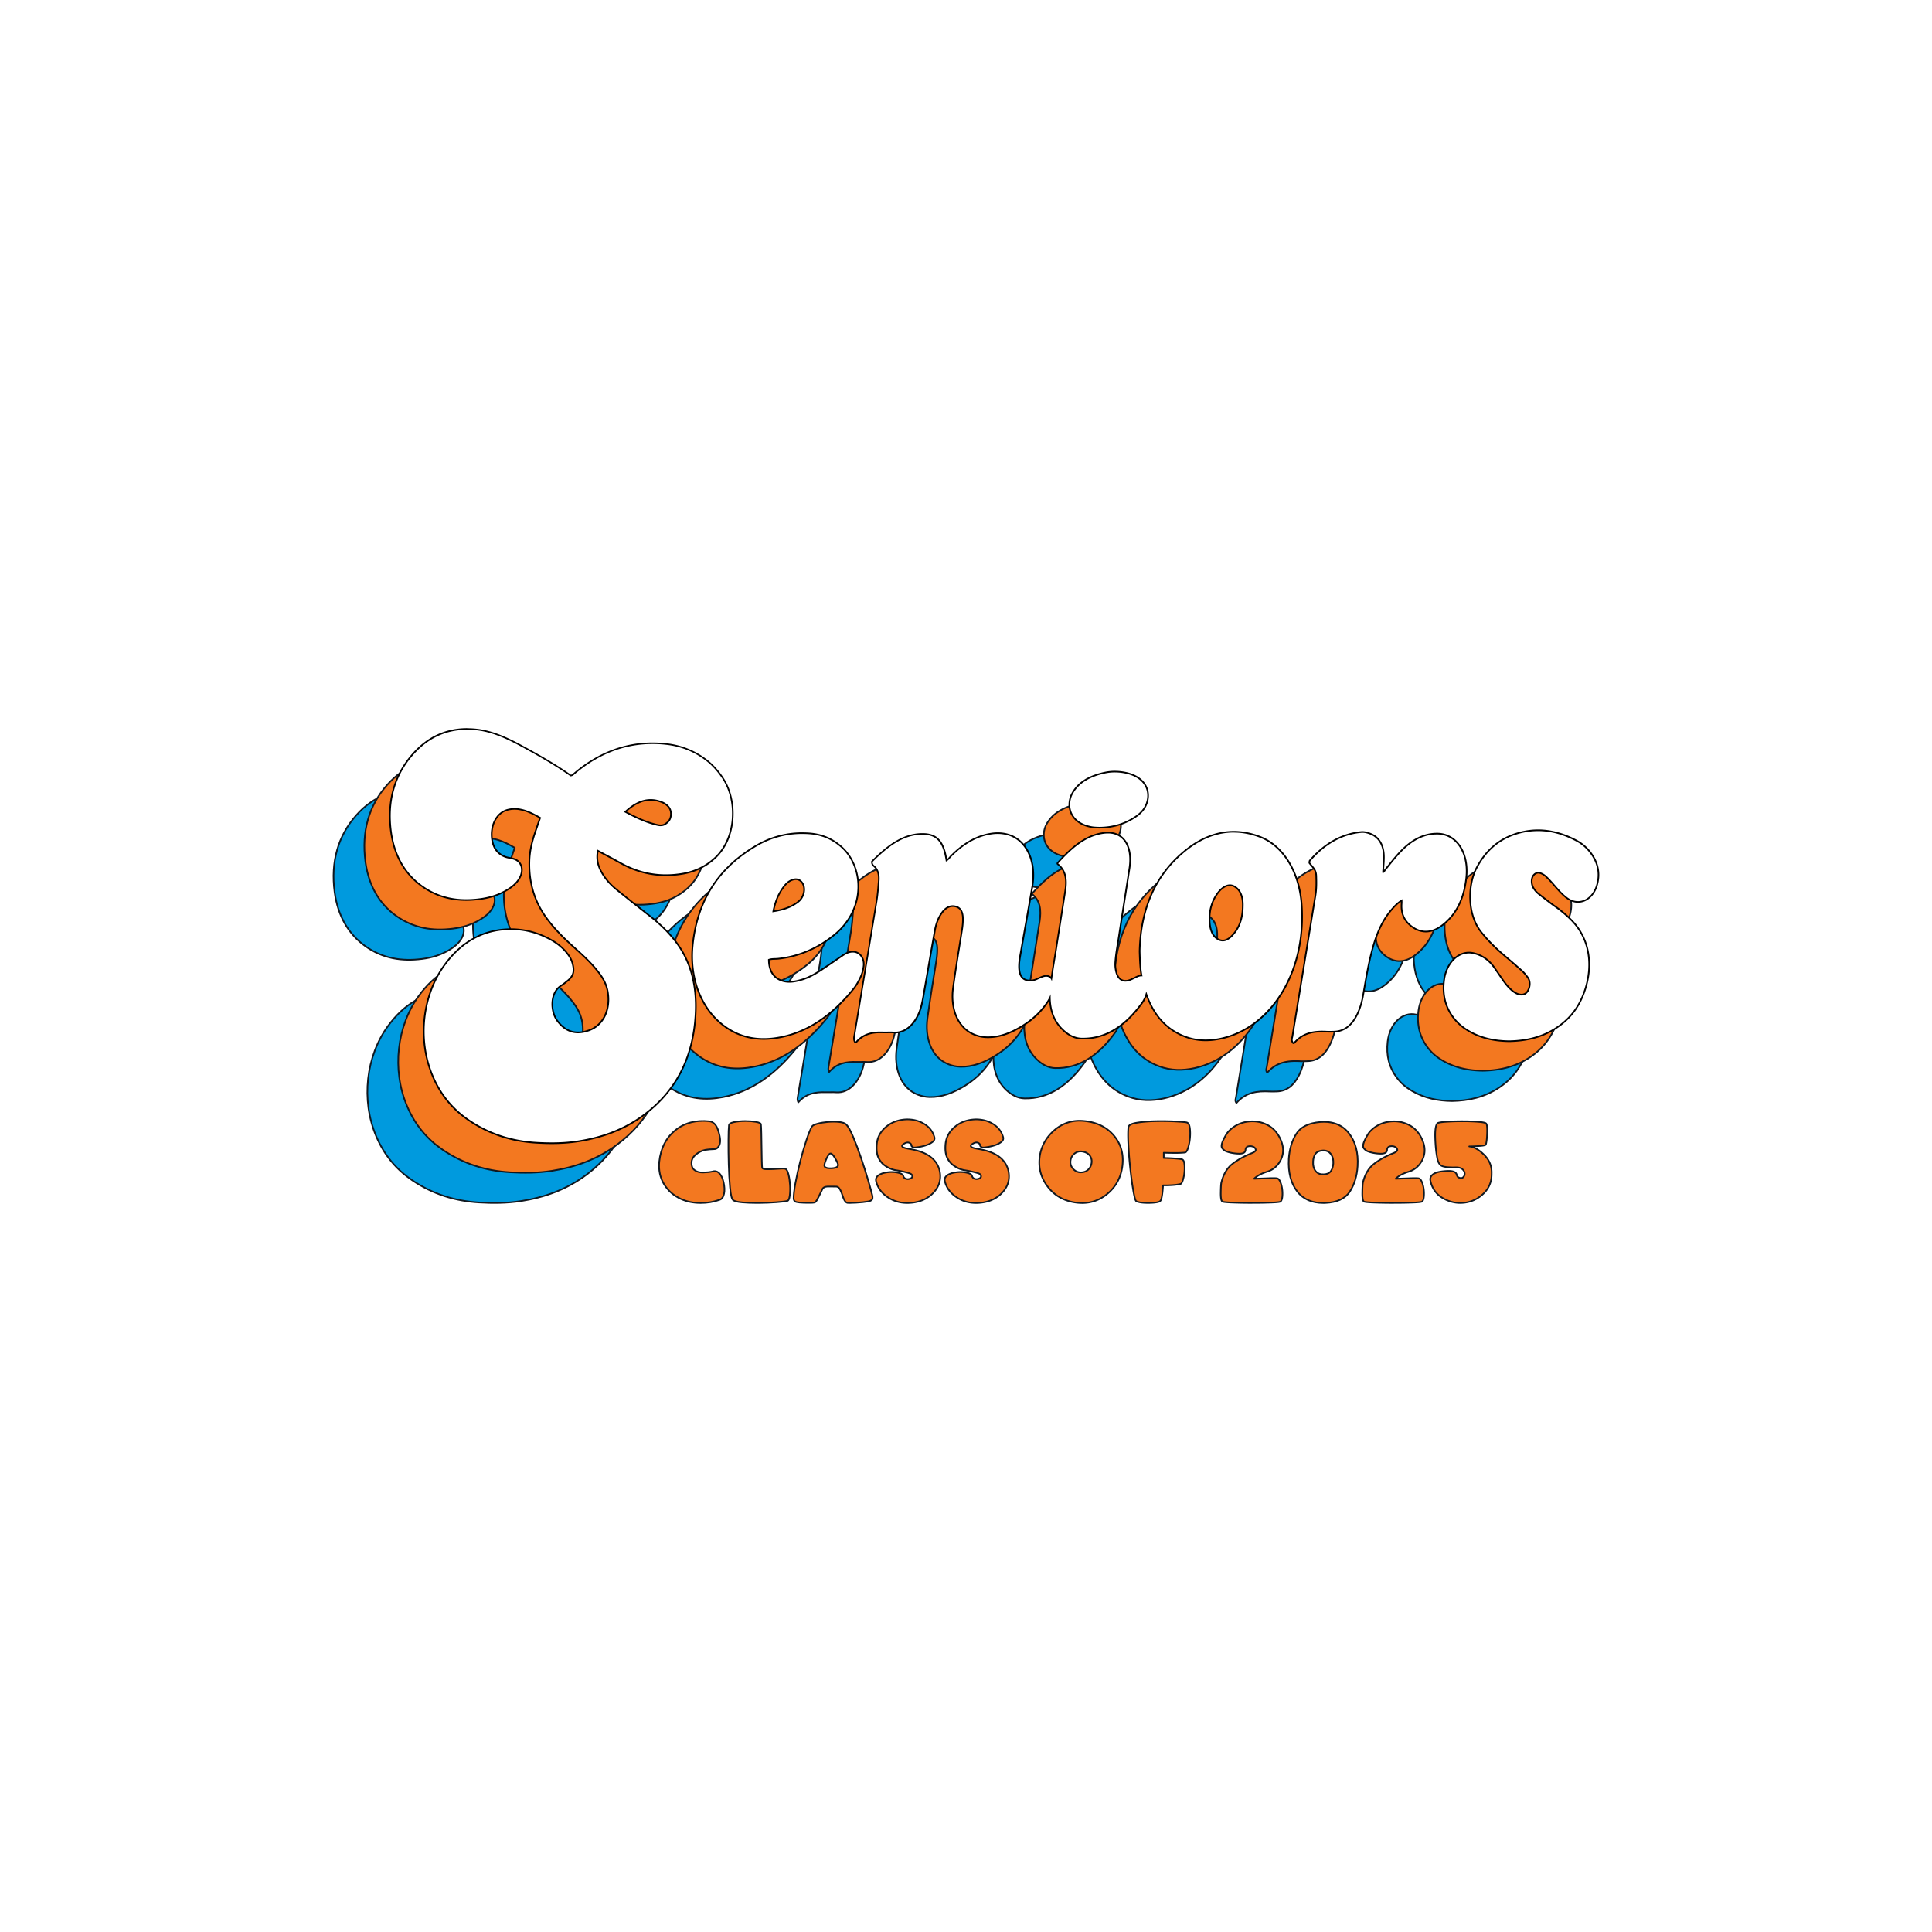 <svg xmlns="http://www.w3.org/2000/svg" id="Layer_1" data-name="Layer 1" viewBox="0 0 1080 1080"><defs><style>.cls-1,.cls-2,.cls-3,.cls-4{stroke-width:0}.cls-1,.cls-6,.cls-7{fill-rule:evenodd}.cls-1{fill:#fff}.cls-2{fill:#000}.cls-3{fill:#101820}.cls-6{fill:#009ade}.cls-6,.cls-7{stroke:#101820;stroke-linecap:round;stroke-linejoin:round;stroke-width:.9px}.cls-4,.cls-7{fill:#f37820}</style></defs><path fill="#fff" stroke-width="0" d="M0 0h1080v1080H0z"/><path d="M858.16 512.82c-2.4-3.9-5.49-6.66-9-8.56-10.98-5.88-22.29-7.53-33.84-3.75-8.9 2.9-16.34 8.84-21.58 18.98-4.64 8.99-5.27 25.19 2.57 35.06 3.62 4.54 7.56 8.5 11.74 12.1 3.66 3.14 7.33 6.23 10.94 9.46 1.23 1.09 2.36 2.43 3.38 3.84 1.46 2 1.56 4.45.7 6.8-.88 2.37-2.43 3.63-4.54 3.59-1.82-.02-3.43-.81-4.96-1.97-2.3-1.74-4.2-4.09-5.96-6.65-1.57-2.31-3.15-4.63-4.76-6.9-3.01-4.22-6.79-6.61-11.08-7.65-7.72-1.85-14.87 4.91-16.07 15.02-.91 7.77.79 14.4 4.98 20.04 2.47 3.34 5.42 5.72 8.64 7.61 7.09 4.15 14.61 5.54 22.37 5.65 9.18-.17 18.13-2.04 26.45-7.61 5.81-3.87 10.66-9.15 13.9-16.59 5.95-13.67 5.96-30.74-5.86-42.7-2.78-2.8-5.71-5.25-8.8-7.44-3.18-2.26-6.3-4.7-9.4-7.14-1.29-1.01-2.46-2.27-3.33-3.9-1.05-1.95-1.11-4.74-.22-6.43.92-1.8 2.84-2.8 4.64-2.2 1.07.37 2.16.93 3.08 1.72 1.46 1.26 2.8 2.73 4.11 4.23 2.64 2.99 5.18 6.17 8.3 8.34 5.99 4.2 13.24 1.06 15.7-7 1.76-5.73.88-11.16-2.08-15.96zm-86.42-12.44c-6.88-.17-13.03 2.8-18.61 8.02-3.76 3.51-7 7.8-10.35 11.91-.54.65-.9 1.95-2.08 1.41.17-2.85.47-5.67.49-8.51.06-6.4-2.49-10.92-7.14-12.76-1.61-.64-3.28-1.14-5-.99-10.87 1.01-20.32 6.41-28.48 15.81-.08.08-.06.29-.16.89.62.77 1.42 1.7 2.18 2.66 1 1.26 1.6 2.76 1.66 4.62.12 3.64.17 7.29-.42 10.9-4.3 26.33-8.61 52.66-12.9 78.98-.16.96-.75 2 .24 3.28 5.3-6.1 11.75-6.78 18.38-6.46 1.46.07 2.9.04 4.35-.02 5.22-.18 9.24-3.19 12.14-8.87 1.77-3.46 2.87-7.3 3.57-11.34 1.74-10.04 3.34-20.11 6.37-29.68 2.13-6.7 5.02-12.67 9.12-17.56 2-2.37 4.07-4.65 6.88-6.13 0 1.12.05 1.76 0 2.38-.48 5.83 1.74 9.74 5.35 12.45 5.28 3.97 10.75 3.59 15.94-.08 8.08-5.73 12.67-14.8 13.97-26.8 1.47-13.44-5.13-23.88-15.51-24.12zm-174.77-34.11c-3.74-.76-7.53-.81-11.26 0-7.95 1.7-14.47 5.09-17.94 11.44-3.39 6.25-1.54 15.95 10.64 18.11 1.51.28 3.11.25 4.1.31 7.96-.06 14.38-2.21 20.03-6 2.36-1.58 4.29-3.49 5.45-5.83 3.46-6.97.68-15.66-11.01-18.03zm-281.59 49.8c10.89 6.07 22.22 7.78 33.9 5.84 6.6-1.09 12.79-3.75 18.29-8.88 11.66-10.92 12.62-31.94 3.67-44.7-2.44-3.49-5.16-6.53-8.27-8.96-6.95-5.42-14.56-8.26-22.54-9.14-18.41-2.03-35.5 3.17-51.06 16.36-.61.53-1.17 1.23-2.42 1.26-7.27-5.18-15.18-9.79-23.17-14.21-9.7-5.37-19.39-10.63-30.13-11.6-12.95-1.18-24.69 2.6-34.58 13.79-10 11.32-14.32 25.82-12.02 42.92 1.83 13.48 7.85 23.49 17.07 30.1 9.93 7.13 20.68 8.61 31.77 7.21 5.46-.69 10.78-2.2 15.76-5.34 2.25-1.42 4.41-3.04 6.03-5.58 2.99-4.71 1.69-9.55-2.88-10.82-1.58-.44-3.22-.54-4.75-1.17-3.77-1.53-6.56-4.45-7.38-9.82-1.26-8.27 2.72-15.76 9.34-17.3 6.54-1.52 12.42 1.27 18.49 4.8-.94 2.76-1.78 5.23-2.63 7.69-1.84 5.31-3.29 10.77-3.46 16.67-.36 12.08 2.88 22.4 9.18 31.17 4.52 6.3 9.76 11.43 15.18 16.33 5.1 4.59 10.24 9.14 14.61 14.94 2.39 3.17 4.28 6.72 4.92 11.18 1.42 9.8-2.69 18.39-10.63 21.34-6.84 2.54-13.31 1.61-18.55-5.52-3.91-5.31-4.27-16.05 2.32-20.18 1.33-.84 2.61-1.87 3.86-2.92 2.89-2.43 3.47-4.84 2.3-9.06-.55-2.02-1.54-3.66-2.69-5.16-3.04-3.96-6.75-6.54-10.7-8.55-7.62-3.89-15.53-5.48-23.71-4.93-13.08.88-24.33 7.12-33.45 19.49-12.56 17.08-15.27 41.64-6.8 61.73 4.62 10.98 11.55 18.84 19.99 24.59 11.73 8 24.36 11.77 37.5 12.56 7.8.46 15.62.43 23.42-.78 13.07-2.03 25.59-6.37 37.02-15.01 16.3-12.34 26.74-30 28.22-55.21.89-15.18-2.15-28.73-10.44-39.94-4.44-6-9.56-10.77-15-15.04-6.16-4.82-12.32-9.67-18.43-14.62-3.5-2.84-6.66-6.22-9.02-10.7-1.92-3.64-2.62-7.57-1.61-12.14 4.57 2.46 9.04 4.81 13.48 7.29zm22.91-34.12c.94.37 1.84.94 2.68 1.6 1.67 1.35 2.74 3.2 2.56 5.95-.18 2.75-1.56 4.23-3.28 5.37-1.5 1-3.14 1-4.71.65-6.23-1.39-12.12-4.14-18.69-7.72 6.92-6.56 13.75-8.96 21.45-5.85zm106.85 84.44c-2.15-.13-4.05.78-5.88 2.03-3.82 2.61-7.65 5.25-11.49 7.8-3.52 2.33-7.14 4.42-11.05 5.64-4.03 1.24-8.09 2.06-12.21.51-4.64-1.74-7.18-5.96-7.14-12.25 1.92-.79 3.75-.52 5.53-.71 11.42-1.21 21.93-5.65 31.44-13.43 4.34-3.55 7.95-8.01 10.41-13.73 5.25-12.19 2.36-26.29-6.2-34.21-5.42-5.02-11.63-7.37-18.36-7.83-10.25-.68-20.14 1.48-29.36 6.91-19.13 11.29-32.4 28.43-35.13 55.18-1.94 18.91 5.13 37.33 20.08 46.57 9.02 5.59 18.66 6.31 28.34 4.44 15.99-3.09 29.21-12.82 40.5-26.69 1.65-2.02 2.98-4.34 4.11-6.83.83-1.8 1.36-3.76 1.62-5.77.53-4.1-1.8-7.43-5.21-7.63zm-38.66-37.93c1.5-1.81 3.32-3.02 5.42-3.43 4.22-.82 7.24 3.78 5.72 8.67-.6 1.98-1.67 3.52-3.13 4.65-4.33 3.35-9.14 4.72-14.75 5.53 1.19-6.44 3.35-11.34 6.73-15.42z" class="cls-6"/><path d="M695.15 539.24c-1.36-17.87-10.11-32.41-23.41-37.3-14.08-5.19-27.58-2.61-40.06 7.15-16.3 12.76-25.52 31.34-26.15 56.48.13 4.58.24 9.08 1.03 13.51.04.2.07.42.12.63-.72-.13-1.58 0-2.55.41-2 .82-3.9 2.13-5.99 2.44-3.8.58-6.24-1.94-6.97-7.08-.2-1.43-.22-2.83-.1-4.28.35-4.62 1.25-9.09 1.94-13.62 1.94-12.83 4-25.61 5.95-38.44 1.74-11.49-2.77-19.16-11.3-19.32-1.38-.02-2.78.14-4.15.4-9.08 1.7-16.48 8.03-23.96 16.39 4.77 3.69 5.34 9.12 4.4 15.22-1.64 10.59-3.34 21.17-4.98 31.76-.97 6.29-2.15 12.53-2.96 18.86-.6-2.16-2.26-3.05-4.71-2.32-1.27.38-2.49 1.04-3.73 1.57-1.73.72-3.48 1.01-5.28.67-3.16-.6-4.81-2.98-5.05-7.2-.17-3.21.48-6.25 1.01-9.3 2.12-12.22 4.34-24.39 6.41-36.63 2.24-13.28-2.92-24.84-12.47-28.1-3.13-1.07-6.32-1.27-9.55-.84-8.54 1.13-15.98 5.66-22.73 12.47-.97.99-1.8 2.33-3.15 2.78-.11-.7-.19-1.15-.28-1.61-1.63-9.53-5.13-13.27-12.45-13.39-11.11-.2-19.91 6.9-28.22 15.17.08 1.18.46 1.58.85 1.89 2.58 2.06 3.29 5.24 2.98 8.93-.31 3.74-.59 7.51-1.19 11.19-4.08 24.88-8.24 49.75-12.36 74.62-.19 1.17-.61 2.39.17 3.86 4.44-5.09 9.81-5.82 15.36-5.63 1.9.07 3.81-.12 5.7.04 7.72.64 13.02-6.54 15.04-13.73.95-3.4 1.48-6.95 2.09-10.46 1.9-10.84 3.73-21.7 5.69-32.52.7-3.85 2.01-7.39 4.17-10.25 2.25-2.97 4.95-4.28 8.12-3.41 2.66.72 4.11 2.98 4.26 6.56.1 2.36-.12 4.69-.49 7.02-1.71 10.77-3.49 21.54-4.99 32.36-1.47 10.48 1.92 21.99 12.01 25.81 2.04.78 4.15 1.21 6.31 1.27 7.06.2 13.58-2.44 19.89-6.35 4.98-3.09 9.52-7.04 13.3-12.43 1.05-1.49 1.96-3.06 2.61-4.84-.28 8.03 1.95 14.64 7 19.5 3.11 2.99 6.58 4.8 10.38 4.88 13.3.3 24.25-7.07 33.46-19.88 1.23-1.71 2.09-3.75 2.61-6.02 3.96 12.37 11.16 20.85 21.95 24.89 6.53 2.44 13.26 2.46 19.9 1 27.41-6.05 47.4-36.85 44.52-74.76zm-31.94 1.15c-.06 7.09-2.03 12.33-5.69 16.39-2.56 2.84-5.6 4.41-8.93 2.51-3.29-1.87-4.58-5.71-4.82-10.13-.34-6.09 1.16-11.43 4.35-15.92 3.15-4.42 7.02-6.06 10.29-4.12 3.93 2.34 4.92 6.84 4.8 11.28z" class="cls-6"/><path d="M462.38 549.43c-2.15-.13-4.05.78-5.89 2.03-3.82 2.61-7.65 5.25-11.49 7.8-3.52 2.33-7.14 4.42-11.04 5.63-4.03 1.24-8.09 2.06-12.22.5-4.64-1.74-7.17-5.96-7.13-12.25 1.92-.79 3.74-.51 5.52-.71 11.43-1.22 21.93-5.65 31.44-13.43 4.34-3.55 7.94-8.01 10.41-13.73 5.25-12.19 2.36-26.29-6.2-34.22-5.42-5.03-11.62-7.37-18.36-7.83-10.25-.68-20.14 1.48-29.36 6.92-19.12 11.29-32.4 28.43-35.13 55.18-1.94 18.9 5.14 37.33 20.08 46.57 9.01 5.59 18.66 6.31 28.34 4.43 15.99-3.09 29.21-12.81 40.5-26.69 1.65-2.01 2.98-4.34 4.11-6.83.83-1.8 1.36-3.76 1.63-5.77.52-4.11-1.81-7.43-5.21-7.64zm-38.67-37.93c1.5-1.82 3.32-3.02 5.42-3.43 4.22-.82 7.24 3.78 5.73 8.67-.61 1.98-1.68 3.52-3.13 4.65-4.33 3.36-9.14 4.73-14.75 5.53 1.19-6.44 3.35-11.33 6.73-15.42zm190.49-62.19c-3.73-.75-7.53-.8-11.26 0-7.94 1.69-14.47 5.08-17.94 11.45-3.39 6.25-1.54 15.95 10.64 18.1 1.52.28 3.11.25 4.1.32 7.96-.06 14.38-2.22 20.03-6 2.36-1.57 4.29-3.49 5.45-5.83 3.46-6.98.68-15.66-11.02-18.04zm174.77 34.12c-6.87-.18-13.03 2.79-18.61 8.02-3.76 3.5-6.99 7.8-10.35 11.91-.54.65-.9 1.95-2.09 1.41.17-2.85.47-5.67.49-8.51.06-6.4-2.49-10.91-7.13-12.76-1.62-.63-3.29-1.14-5.01-.99-10.87 1.02-20.31 6.41-28.48 15.81-.08.08-.06.29-.15.89.62.76 1.42 1.69 2.17 2.65 1 1.26 1.6 2.77 1.66 4.61.12 3.65.17 7.29-.42 10.91-4.3 26.33-8.61 52.65-12.9 78.99-.16.96-.74 1.99.24 3.28 5.3-6.1 11.74-6.78 18.37-6.45 1.46.07 2.91.04 4.36-.03 5.21-.18 9.25-3.18 12.14-8.87 1.77-3.46 2.87-7.29 3.57-11.33 1.74-10.04 3.34-20.12 6.37-29.68 2.13-6.7 5.03-12.67 9.13-17.56 1.99-2.37 4.08-4.66 6.88-6.13 0 1.12.04 1.75 0 2.37-.48 5.83 1.74 9.74 5.35 12.46 5.28 3.97 10.75 3.59 15.94-.08 8.07-5.74 12.67-14.81 13.97-26.8 1.46-13.44-5.13-23.88-15.52-24.11zm86.43 12.44c-2.41-3.9-5.5-6.67-9.01-8.56-10.98-5.89-22.3-7.53-33.84-3.75-8.9 2.9-16.34 8.84-21.58 18.98-4.65 9-5.27 25.19 2.57 35.05 3.61 4.54 7.56 8.5 11.74 12.11 3.65 3.14 7.33 6.23 10.94 9.46 1.22 1.1 2.36 2.43 3.37 3.84 1.46 1.99 1.56 4.45.7 6.81-.88 2.37-2.43 3.62-4.55 3.6-1.82-.03-3.43-.81-4.96-1.97-2.3-1.74-4.19-4.09-5.96-6.65-1.57-2.31-3.15-4.63-4.76-6.9-3.01-4.22-6.8-6.61-11.08-7.65-7.72-1.85-14.87 4.91-16.08 15.01-.91 7.77.8 14.41 4.98 20.04 2.47 3.34 5.42 5.73 8.64 7.61 7.1 4.15 14.61 5.55 22.38 5.65 9.18-.17 18.12-2.04 26.45-7.61 5.8-3.87 10.65-9.15 13.89-16.59 5.95-13.67 5.96-30.74-5.86-42.71a67.354 67.354 0 0 0-8.8-7.44c-3.18-2.25-6.3-4.69-9.4-7.13-1.29-1.02-2.47-2.28-3.33-3.9-1.04-1.95-1.11-4.73-.21-6.43.92-1.81 2.83-2.8 4.64-2.21 1.07.37 2.17.93 3.08 1.72 1.45 1.27 2.79 2.73 4.11 4.23 2.64 3 5.19 6.17 8.3 8.34 5.99 4.2 13.23 1.06 15.7-6.99 1.75-5.74.87-11.16-2.08-15.96z" class="cls-7"/><path d="M388.46 451.37c-2.44-3.48-5.16-6.53-8.27-8.96-6.95-5.42-14.56-8.26-22.54-9.14-18.41-2.03-35.5 3.18-51.06 16.36-.61.53-1.16 1.23-2.41 1.27-7.27-5.19-15.19-9.79-23.17-14.21-9.7-5.37-19.39-10.63-30.13-11.6-12.94-1.17-24.69 2.6-34.57 13.79-10.01 11.32-14.32 25.82-12.02 42.91 1.83 13.48 7.85 23.5 17.07 30.11 9.93 7.12 20.67 8.61 31.78 7.21 5.46-.68 10.77-2.2 15.76-5.34 2.24-1.42 4.41-3.04 6.03-5.58 2.99-4.71 1.7-9.55-2.89-10.82-1.57-.45-3.22-.54-4.75-1.16-3.77-1.53-6.57-4.45-7.38-9.82-1.27-8.27 2.71-15.76 9.34-17.29 6.54-1.52 12.41 1.28 18.49 4.8-.94 2.77-1.78 5.22-2.64 7.69-1.83 5.32-3.29 10.77-3.45 16.68-.36 12.08 2.88 22.39 9.18 31.17 4.52 6.3 9.76 11.43 15.18 16.33 5.1 4.59 10.24 9.14 14.61 14.94 2.39 3.18 4.27 6.72 4.92 11.19 1.42 9.8-2.7 18.39-10.64 21.34-6.84 2.54-13.31 1.61-18.54-5.51-3.91-5.32-4.27-16.05 2.32-20.19 1.33-.84 2.61-1.87 3.86-2.91 2.89-2.43 3.47-4.85 2.3-9.07-.56-2.01-1.55-3.65-2.69-5.15-3.05-3.96-6.75-6.55-10.7-8.55-7.63-3.9-15.53-5.48-23.71-4.94-13.08.88-24.34 7.12-33.44 19.49-12.56 17.08-15.27 41.65-6.81 61.74 4.62 10.97 11.56 18.84 20 24.59 11.73 7.99 24.35 11.76 37.49 12.56 7.8.46 15.62.43 23.42-.78 13.07-2.03 25.59-6.38 37.01-15.02 16.31-12.33 26.74-29.99 28.22-55.2.89-15.19-2.15-28.74-10.43-39.94-4.44-6-9.56-10.77-15-15.04-6.16-4.81-12.33-9.67-18.43-14.61-3.5-2.84-6.66-6.22-9.02-10.7-1.93-3.64-2.63-7.58-1.61-12.14 4.56 2.47 9.03 4.81 13.48 7.28 10.89 6.07 22.21 7.78 33.9 5.85 6.6-1.1 12.79-3.75 18.28-8.88 11.67-10.92 12.63-31.94 3.67-44.7zm-27.69 21.17c-.18 2.76-1.56 4.24-3.28 5.37-1.51 1-3.14 1-4.72.65-6.22-1.4-12.12-4.14-18.69-7.72 6.93-6.57 13.76-8.95 21.45-5.85.94.37 1.84.93 2.68 1.59 1.67 1.35 2.74 3.2 2.56 5.95zm351.62 49.75c-1.36-17.87-10.11-32.41-23.41-37.3-14.08-5.19-27.58-2.61-40.06 7.15-16.3 12.75-25.52 31.34-26.15 56.48.13 4.58.24 9.08 1.03 13.51.04.2.07.42.12.62-.72-.13-1.58 0-2.55.41-2 .82-3.9 2.13-5.99 2.44-3.8.58-6.24-1.94-6.97-7.08-.2-1.43-.22-2.83-.1-4.28.35-4.62 1.25-9.09 1.93-13.62 1.94-12.83 4-25.61 5.95-38.44 1.74-11.49-2.77-19.16-11.3-19.32-1.38-.02-2.78.14-4.15.4-9.08 1.7-16.48 8.03-23.96 16.39 4.77 3.69 5.34 9.12 4.4 15.22-1.63 10.59-3.34 21.17-4.98 31.76-.97 6.29-2.15 12.53-2.96 18.86-.6-2.16-2.26-3.05-4.71-2.32-1.28.38-2.49 1.04-3.73 1.57-1.73.72-3.47 1.01-5.28.67-3.16-.6-4.81-2.98-5.05-7.2-.17-3.21.48-6.25 1.01-9.3 2.12-12.21 4.34-24.39 6.41-36.63 2.24-13.28-2.92-24.84-12.47-28.1-3.13-1.07-6.32-1.27-9.54-.84-8.54 1.13-15.98 5.66-22.73 12.47-.97.99-1.8 2.33-3.15 2.78-.11-.7-.19-1.15-.28-1.61-1.63-9.53-5.13-13.27-12.45-13.39-11.11-.2-19.91 6.9-28.22 15.17.08 1.18.46 1.57.85 1.89 2.58 2.06 3.29 5.24 2.98 8.93-.31 3.74-.59 7.51-1.19 11.19-4.08 24.89-8.24 49.75-12.36 74.62-.19 1.16-.61 2.39.17 3.86 4.44-5.09 9.81-5.82 15.36-5.63 1.9.07 3.81-.12 5.7.04 7.72.64 13.02-6.54 15.04-13.73.95-3.4 1.48-6.95 2.09-10.46 1.9-10.84 3.73-21.7 5.69-32.52.7-3.85 2.01-7.39 4.17-10.25 2.25-2.97 4.95-4.28 8.11-3.42 2.66.72 4.11 2.98 4.26 6.56.1 2.36-.12 4.69-.49 7.02-1.71 10.77-3.49 21.54-4.99 32.36-1.47 10.48 1.92 21.99 12.01 25.81 2.04.78 4.15 1.21 6.31 1.27 7.06.2 13.58-2.44 19.88-6.35 4.98-3.09 9.52-7.04 13.3-12.43 1.05-1.49 1.96-3.07 2.61-4.84-.28 8.03 1.95 14.64 7 19.5 3.11 2.99 6.58 4.8 10.37 4.88 13.3.3 24.25-7.07 33.46-19.88 1.23-1.71 2.09-3.75 2.61-6.02 3.96 12.37 11.16 20.85 21.95 24.89 6.53 2.44 13.26 2.46 19.9 1 27.41-6.05 47.4-36.85 44.52-74.76zm-31.95 1.14c-.06 7.09-2.03 12.34-5.69 16.39-2.56 2.84-5.6 4.41-8.93 2.51-3.29-1.87-4.58-5.71-4.82-10.13-.34-6.09 1.16-11.43 4.35-15.92 3.15-4.42 7.02-6.06 10.29-4.12 3.93 2.34 4.92 6.84 4.8 11.28z" class="cls-7"/><path d="M308.44 639.04c-2.73 0-5.6-.09-8.75-.27-14.16-.86-26.5-4.99-37.72-12.64-9.18-6.25-15.77-14.36-20.15-24.78-4.18-9.93-5.74-21.07-4.52-32.22 1.23-11.15 5.16-21.51 11.37-29.96 8.95-12.15 20.31-18.77 33.78-19.67 1.06-.07 2.12-.11 3.17-.11 7.18 0 14.17 1.71 20.77 5.09 4.68 2.38 8.13 5.13 10.85 8.67 1.39 1.82 2.27 3.5 2.77 5.31 1.23 4.41.57 6.99-2.44 9.53-1.16.97-2.51 2.07-3.91 2.96-3.04 1.91-4.2 5.05-4.64 7.35-.8 4.21.18 9.11 2.44 12.19 3.23 4.39 7.16 6.62 11.67 6.62 1.97 0 4.11-.42 6.36-1.25 7.58-2.81 11.74-11.19 10.34-20.85-.55-3.84-2.08-7.33-4.83-10.97-4.14-5.51-9.09-9.96-13.87-14.27l-.68-.61c-5.13-4.63-10.53-9.82-15.25-16.4-6.5-9.06-9.62-19.64-9.27-31.45.19-6.51 1.96-12.4 3.49-16.81.82-2.36 1.62-4.72 2.51-7.34-4.23-2.44-9.14-4.97-14.26-4.97-1.2 0-2.41.14-3.58.41-6.36 1.48-10.23 8.7-9 16.79.72 4.73 3.04 7.83 7.1 9.47.88.36 1.8.54 2.77.72.63.12 1.29.25 1.93.43 2.11.59 3.67 1.94 4.39 3.81.87 2.27.42 5.07-1.25 7.69-1.72 2.68-3.98 4.33-6.18 5.72-4.53 2.86-9.75 4.62-15.95 5.4-2.52.32-4.98.48-7.3.48-9.4 0-17.5-2.54-24.79-7.77-9.65-6.92-15.46-17.15-17.26-30.41-2.29-17.02 1.8-31.58 12.13-43.28 8.41-9.52 18.37-14.15 30.47-14.15 1.46 0 2.97.07 4.48.21 11.08 1 21.29 6.66 30.3 11.66 7.14 3.96 15.46 8.73 23.08 14.15.8-.06 1.25-.47 1.71-.9.09-.09.18-.17.28-.25 13.23-11.21 27.94-16.9 43.73-16.9 2.51 0 5.09.14 7.67.43 8.45.93 16.11 4.03 22.77 9.23 3 2.34 5.74 5.3 8.36 9.05 9.43 13.43 7.69 34.6-3.73 45.29-5.19 4.85-11.25 7.8-18.52 9-3.06.51-6.12.76-9.08.76-8.74 0-17.19-2.24-25.11-6.66-3.04-1.7-6.03-3.3-9.2-4.99-1.24-.66-2.49-1.33-3.74-2-.76 3.98-.2 7.66 1.69 11.25 2.09 3.97 4.92 7.33 8.9 10.56 6.12 4.97 12.21 9.75 18.42 14.61 6.33 4.96 11.13 9.77 15.09 15.13 7.92 10.71 11.46 24.25 10.52 40.23-.72 12.24-3.61 23.21-8.6 32.62-4.67 8.81-11.33 16.52-19.79 22.92-10.43 7.89-22.6 12.83-37.22 15.1-4.58.71-9.41 1.06-14.76 1.06zm41.14-185.23c5.54 3 11.54 5.92 18.03 7.38.61.13 1.16.2 1.67.2 1.02 0 1.9-.26 2.69-.79 1.42-.94 2.9-2.28 3.08-5.03.15-2.33-.63-4.15-2.39-5.57-.87-.69-1.74-1.2-2.56-1.53-2.16-.87-4.31-1.31-6.39-1.31-4.64 0-9.27 2.18-14.13 6.65zm373.55 129.35c-.14 0-.26-.07-.34-.18-.92-1.2-.66-2.24-.45-3.07.05-.19.09-.37.12-.56 4.04-24.76 8.08-49.52 12.13-74.28l.77-4.7c.59-3.64.53-7.34.41-10.82-.05-1.67-.56-3.09-1.56-4.35-.48-.61-.96-1.19-1.42-1.75-.27-.32-.52-.62-.75-.91a.465.465 0 0 1-.1-.36c.04-.22.05-.39.07-.51.03-.27.05-.46.21-.62 8.31-9.57 17.99-14.94 28.76-15.94.22-.02.45-.03.68-.03 1.66 0 3.22.53 4.53 1.05 4.85 1.92 7.49 6.6 7.43 13.18-.02 1.93-.16 3.88-.3 5.76-.06.81-.12 1.61-.17 2.42h.05c.29 0 .52-.32.82-.8.12-.19.25-.4.39-.57.62-.76 1.24-1.53 1.86-2.3 2.68-3.33 5.45-6.78 8.53-9.66 5.78-5.41 11.96-8.15 18.36-8.15h.57c4.29.1 8.08 1.89 10.96 5.17 4.02 4.59 5.84 11.67 4.99 19.45-1.33 12.27-6.09 21.39-14.16 27.12-2.81 1.99-5.65 2.99-8.44 2.99-2.76 0-5.46-.98-8.03-2.92-4.12-3.1-5.98-7.43-5.53-12.85.03-.37.02-.74.01-1.26v-.32c-2.45 1.46-4.35 3.59-6.09 5.65-3.8 4.54-6.76 10.24-9.04 17.41-2.75 8.68-4.35 17.95-5.89 26.92l-.47 2.71c-.77 4.46-1.95 8.21-3.61 11.46-2.99 5.87-7.2 8.93-12.53 9.12-1.06.04-1.88.07-2.65.07-.62 0-1.19-.01-1.74-.04-.9-.04-1.71-.07-2.48-.07-4.95 0-10.66.76-15.54 6.37-.09.1-.21.16-.34.16h-.01zm120.5-1.11c-8.97-.13-16.15-1.94-22.6-5.71-3.65-2.14-6.52-4.67-8.78-7.73-4.27-5.76-5.97-12.61-5.06-20.36 1.08-9.11 6.96-15.72 13.97-15.72.88 0 1.77.11 2.65.32 4.62 1.11 8.44 3.75 11.35 7.82 1.47 2.07 2.93 4.21 4.34 6.28l.43.63c2.1 3.04 3.91 5.06 5.86 6.54 1.67 1.26 3.16 1.86 4.7 1.88h.08c1.86 0 3.22-1.11 4.03-3.3.87-2.36.64-4.63-.64-6.38-1.11-1.52-2.22-2.79-3.31-3.76-2.71-2.43-5.5-4.81-8.2-7.12l-2.73-2.34c-4.54-3.91-8.4-7.89-11.8-12.17-7.85-9.88-7.47-26.14-2.62-35.54 4.98-9.65 12.33-16.11 21.84-19.2 4.16-1.36 8.4-2.05 12.61-2.05 7.1 0 14.37 1.96 21.59 5.83 3.78 2.05 6.87 4.98 9.18 8.72 3.11 5.06 3.85 10.71 2.13 16.33-1.7 5.58-5.85 9.18-10.55 9.18-2.01 0-4.03-.67-5.84-1.94-2.68-1.87-4.95-4.49-7.15-7.01-.41-.47-.81-.94-1.22-1.4-1.16-1.34-2.56-2.88-4.07-4.19-.78-.68-1.77-1.23-2.93-1.63-.3-.1-.61-.15-.92-.15-1.26 0-2.5.84-3.17 2.13-.84 1.59-.74 4.23.21 6.01.76 1.43 1.81 2.66 3.21 3.75 2.86 2.25 6.11 4.8 9.38 7.13 3.24 2.29 6.13 4.74 8.86 7.49 12.67 12.82 11.38 30.72 5.95 43.2-3.05 7.02-7.65 12.51-14.06 16.79-7.54 5.05-16.02 7.49-26.69 7.69h-.01zm-416.72-1.26c-7.06 0-13.58-1.83-19.4-5.43-14.56-9.01-22.33-27.02-20.29-47 2.53-24.82 14.09-42.98 35.35-55.52 7.99-4.71 16.72-7.1 25.94-7.1 1.21 0 2.45.04 3.68.12 7.31.5 13.4 3.09 18.63 7.95 8.95 8.29 11.55 22.57 6.31 34.72-2.36 5.49-5.81 10.04-10.54 13.9-9.47 7.75-20.13 12.3-31.68 13.53-.56.06-1.13.08-1.68.09-1.12.03-2.28.06-3.44.48.05 5.87 2.41 9.85 6.85 11.52 1.47.55 2.99.82 4.64.82 2.59 0 5.14-.67 7.28-1.33 4.17-1.3 8.03-3.66 10.93-5.58 2.91-1.93 5.85-3.94 8.69-5.89.93-.64 1.86-1.28 2.8-1.91 1.44-.99 3.4-2.12 5.72-2.12.15 0 .29 0 .44.01 1.59.1 3.04.84 4.08 2.1 1.28 1.55 1.84 3.75 1.55 6.05-.28 2.13-.84 4.12-1.66 5.9-1.25 2.75-2.61 5.01-4.17 6.92-12.32 15.14-25.66 23.93-40.77 26.85-3.21.62-6.32.94-9.26.94zm17.93-89.3c-.29 0-.59.03-.88.09-1.94.38-3.68 1.48-5.16 3.27-3.25 3.93-5.33 8.58-6.52 14.6 4.42-.67 9.45-1.88 13.91-5.35 1.41-1.1 2.41-2.59 2.97-4.43.71-2.3.41-4.67-.82-6.33-.88-1.19-2.12-1.85-3.5-1.85zm169.61-28.81c-.25-.02-.54-.02-.85-.04-.95-.03-2.14-.07-3.3-.28-7-1.24-10.04-4.76-11.36-7.49-1.68-3.49-1.53-7.7.4-11.27 3.22-5.92 9.19-9.74 18.24-11.67 1.84-.4 3.73-.6 5.64-.6s3.86.2 5.81.6c7.18 1.45 10.27 5.01 11.61 7.74 1.62 3.32 1.52 7.3-.28 10.94-1.1 2.24-2.98 4.26-5.6 6-6.01 4.03-12.65 6.02-20.28 6.07s-.02 0-.03 0z" class="cls-1"/><path d="M261.18 407.94c1.46 0 2.95.07 4.44.21 10.74.97 20.43 6.23 30.13 11.6 7.98 4.42 15.89 9.03 23.17 14.21 1.25-.04 1.8-.73 2.42-1.26 13.39-11.35 27.92-16.79 43.44-16.79 2.51 0 5.05.14 7.62.43 7.98.88 15.59 3.71 22.54 9.14 3.11 2.43 5.83 5.47 8.27 8.96 8.96 12.76 7.99 33.78-3.67 44.7-5.49 5.13-11.69 7.79-18.29 8.88-3.03.5-6.03.76-9.01.76-8.52 0-16.82-2.1-24.89-6.6-4.44-2.48-8.91-4.82-13.48-7.29-1.01 4.57-.31 8.5 1.61 12.14 2.36 4.48 5.52 7.86 9.02 10.7 6.11 4.95 12.27 9.8 18.43 14.62 5.45 4.27 10.57 9.04 15 15.04 8.28 11.2 11.32 24.75 10.44 39.94-1.48 25.21-11.91 42.87-28.22 55.21-11.42 8.64-23.95 12.98-37.02 15.01-4.9.76-9.79 1.06-14.69 1.06-2.91 0-5.82-.1-8.72-.27-13.14-.79-25.76-4.57-37.5-12.56-8.44-5.75-15.38-13.61-19.99-24.59-8.46-20.09-5.76-44.65 6.8-61.73 9.11-12.37 20.37-18.61 33.45-19.49 1.05-.07 2.1-.11 3.14-.11 7.06 0 13.93 1.64 20.57 5.04 3.96 2.01 7.66 4.59 10.7 8.55 1.15 1.5 2.14 3.14 2.69 5.16 1.18 4.22.59 6.64-2.3 9.06-1.25 1.05-2.52 2.08-3.86 2.92-6.59 4.14-6.23 14.87-2.32 20.19 3.54 4.82 7.64 6.8 12.04 6.8 2.11 0 4.29-.46 6.51-1.28 7.93-2.95 12.05-11.54 10.63-21.34-.64-4.46-2.52-8.01-4.92-11.18-4.36-5.81-9.51-10.35-14.61-14.94-5.42-4.89-10.66-10.03-15.18-16.33-6.3-8.78-9.55-19.09-9.19-31.17.17-5.9 1.62-11.36 3.46-16.67.85-2.46 1.7-4.93 2.63-7.69-4.91-2.85-9.69-5.22-14.81-5.22-1.21 0-2.43.13-3.68.42-6.62 1.54-10.6 9.03-9.34 17.3.82 5.37 3.61 8.3 7.38 9.82 1.53.62 3.17.72 4.75 1.17 4.58 1.27 5.88 6.11 2.89 10.82-1.62 2.54-3.79 4.16-6.04 5.58-4.98 3.14-10.3 4.65-15.76 5.34-2.43.31-4.85.47-7.25.47-8.52 0-16.77-2.12-24.53-7.69-9.22-6.61-15.24-16.63-17.07-30.1-2.3-17.1 2.02-31.59 12.02-42.92 8.74-9.9 18.94-14 30.13-14m108.12 53.86c1 0 2-.23 2.94-.86 1.72-1.14 3.1-2.62 3.28-5.37.18-2.75-.89-4.6-2.56-5.95-.84-.66-1.74-1.23-2.68-1.6-2.25-.91-4.43-1.34-6.56-1.34-5.14 0-9.99 2.56-14.89 7.2 6.58 3.58 12.47 6.32 18.69 7.72.59.13 1.18.21 1.77.21m253.95-30.05c1.91 0 3.82.2 5.72.59 11.7 2.37 14.47 11.06 11.01 18.03-1.15 2.34-3.09 4.26-5.44 5.83-5.65 3.79-12.07 5.94-20.03 6-.99-.06-2.59-.04-4.1-.31-12.18-2.15-14.03-11.85-10.64-18.11 3.46-6.36 9.99-9.75 17.94-11.45 1.84-.4 3.69-.59 5.54-.59m236.53 32.81c7.25 0 14.38 2.03 21.38 5.78 3.51 1.9 6.6 4.66 9 8.56 2.96 4.81 3.83 10.23 2.08 15.96-1.72 5.63-5.78 8.86-10.12 8.86-1.87 0-3.78-.6-5.58-1.86-3.11-2.18-5.65-5.35-8.3-8.34-1.31-1.5-2.66-2.97-4.11-4.23-.91-.79-2.01-1.35-3.08-1.72-.36-.12-.72-.18-1.07-.18-1.45 0-2.83.93-3.57 2.37-.89 1.7-.83 4.48.22 6.43.87 1.62 2.04 2.89 3.33 3.9 3.1 2.44 6.22 4.88 9.4 7.14 3.09 2.19 6.02 4.64 8.8 7.44 11.82 11.96 11.81 29.03 5.86 42.7-3.24 7.44-8.09 12.72-13.9 16.59-8.32 5.57-17.26 7.44-26.45 7.61-7.77-.11-15.28-1.5-22.37-5.65-3.22-1.89-6.18-4.27-8.64-7.61-4.18-5.64-5.89-12.27-4.98-20.04 1.07-8.99 6.84-15.32 13.52-15.32.84 0 1.69.1 2.55.31 4.29 1.03 8.08 3.43 11.08 7.65 1.61 2.27 3.19 4.59 4.76 6.9 1.77 2.56 3.67 4.91 5.96 6.65 1.54 1.17 3.15 1.95 4.97 1.97h.09c2.07 0 3.59-1.26 4.46-3.59.86-2.36.76-4.81-.7-6.8-1.02-1.41-2.15-2.74-3.38-3.84-3.61-3.23-7.29-6.32-10.94-9.46-4.18-3.61-8.13-7.56-11.75-12.11-7.84-9.87-7.21-26.06-2.57-35.06 5.24-10.15 12.68-16.09 21.58-18.98 4.19-1.37 8.35-2.02 12.47-2.02m-98.09.94c1.5 0 2.95.46 4.36 1.02 4.65 1.84 7.2 6.36 7.14 12.76-.02 2.84-.32 5.66-.49 8.51.19.09.37.13.52.13.78 0 1.11-.99 1.56-1.54 3.35-4.11 6.59-8.4 10.35-11.91 5.43-5.08 11.4-8.02 18.06-8.02h.55c10.38.24 16.97 10.68 15.51 24.12-1.3 12-5.89 21.06-13.97 26.8-2.67 1.89-5.42 2.91-8.18 2.91-2.6 0-5.2-.9-7.76-2.83-3.61-2.72-5.83-6.62-5.35-12.45.05-.63 0-1.26 0-2.38-2.8 1.48-4.88 3.76-6.88 6.13-4.1 4.89-7 10.87-9.12 17.56-3.03 9.57-4.63 19.64-6.37 29.68-.7 4.04-1.8 7.87-3.57 11.34-2.9 5.69-6.92 8.69-12.14 8.87-.88.04-1.76.06-2.63.06-.57 0-1.14-.01-1.72-.04-.84-.04-1.67-.07-2.5-.07-5.74 0-11.25 1.2-15.88 6.52-.99-1.29-.4-2.32-.24-3.28 4.29-26.33 8.6-52.66 12.9-78.98.59-3.62.54-7.26.42-10.9-.06-1.85-.66-3.35-1.66-4.62-.76-.96-1.55-1.89-2.18-2.66.1-.6.07-.81.16-.89 8.16-9.4 17.61-14.8 28.48-15.81.21-.02.43-.03.64-.03m-313.16.65c1.21 0 2.43.04 3.65.12 6.73.46 12.94 2.8 18.36 7.83 8.56 7.92 11.46 22.02 6.2 34.21-2.46 5.72-6.07 10.18-10.41 13.73-9.51 7.78-20.02 12.21-31.44 13.43-1.78.19-3.61-.08-5.53.71-.04 6.29 2.5 10.51 7.14 12.25 1.61.6 3.21.85 4.8.85 2.49 0 4.96-.6 7.42-1.35 3.91-1.21 7.53-3.31 11.05-5.64 3.85-2.55 7.67-5.19 11.49-7.8 1.71-1.17 3.48-2.05 5.46-2.05.14 0 .28 0 .41.01 3.4.2 5.73 3.53 5.21 7.63-.26 2.01-.79 3.97-1.62 5.77-1.13 2.49-2.46 4.81-4.11 6.83-11.29 13.87-24.51 23.6-40.5 26.69-3.07.59-6.13.93-9.18.93-6.55 0-13-1.55-19.16-5.37-14.94-9.24-22.01-27.66-20.08-46.57 2.73-26.75 16-43.89 35.13-55.18 8.12-4.79 16.76-7.04 25.71-7.04m-16.79 43.81c5.62-.81 10.42-2.18 14.75-5.53 1.46-1.13 2.52-2.67 3.13-4.65 1.4-4.51-1.06-8.76-4.75-8.76-.31 0-.64.03-.97.09-2.1.41-3.92 1.61-5.42 3.43-3.38 4.09-5.54 8.98-6.73 15.42M261.18 407.04c-5.88 0-11.38 1.13-16.36 3.36-5.27 2.36-10.13 6.04-14.45 10.94-5.11 5.79-8.75 12.4-10.81 19.65-2.1 7.36-2.57 15.43-1.43 23.99 1.82 13.39 7.68 23.72 17.44 30.72 7.36 5.29 15.56 7.86 25.05 7.86 2.35 0 4.82-.16 7.36-.48 6.26-.79 11.54-2.58 16.13-5.47 2.24-1.41 4.55-3.1 6.31-5.86 1.74-2.74 2.21-5.69 1.29-8.1-.77-2-2.44-3.45-4.69-4.08-.66-.19-1.32-.31-1.97-.44-.95-.18-1.84-.35-2.68-.7-3.9-1.58-6.14-4.56-6.83-9.12-1.2-7.86 2.52-14.86 8.65-16.28 1.14-.26 2.31-.4 3.48-.4 4.88 0 9.61 2.38 13.71 4.73-.93 2.73-1.67 4.9-2.39 6.99-1.54 4.44-3.32 10.37-3.51 16.94-.35 11.91 2.79 22.58 9.35 31.73 4.74 6.61 10.16 11.82 15.31 16.47l.68.61c4.76 4.29 9.69 8.72 13.81 14.2 2.7 3.58 4.21 7 4.75 10.77 1.37 9.44-2.67 17.63-10.05 20.37-2.19.81-4.28 1.23-6.2 1.23-4.43 0-8.13-2.1-11.31-6.43-2.19-2.98-3.14-7.74-2.36-11.84.42-2.21 1.53-5.22 4.44-7.05 1.43-.9 2.79-2.02 3.96-2.99 3.13-2.64 3.86-5.44 2.59-10-.51-1.86-1.41-3.6-2.85-5.46-2.77-3.6-6.26-6.4-11.01-8.8-6.66-3.41-13.72-5.13-20.97-5.13-1.06 0-2.13.04-3.2.11-13.6.91-25.08 7.59-34.11 19.85-6.26 8.51-10.22 18.94-11.46 30.18-1.24 11.23.34 22.44 4.55 32.44 4.42 10.51 11.07 18.68 20.32 24.98 11.3 7.7 23.71 11.86 37.95 12.72 3.17.19 6.04.28 8.78.28 5.37 0 10.23-.35 14.83-1.07 14.69-2.28 26.94-7.25 37.42-15.19 8.51-6.44 15.22-14.21 19.92-23.07 5.02-9.46 7.93-20.5 8.65-32.8.94-16.09-2.63-29.73-10.61-40.53-3.99-5.39-8.81-10.23-15.17-15.21-6.21-4.86-12.29-9.64-18.42-14.61-3.94-3.19-6.73-6.5-8.79-10.42-1.75-3.31-2.32-6.7-1.75-10.34 1.07.57 2.13 1.14 3.19 1.71 3.16 1.69 6.15 3.29 9.19 4.99 7.99 4.46 16.52 6.72 25.33 6.72 2.99 0 6.07-.26 9.15-.77 7.36-1.22 13.49-4.2 18.75-9.11 5.72-5.35 9.22-13.26 9.85-22.25.61-8.66-1.6-17.27-6.06-23.62-2.65-3.79-5.42-6.78-8.45-9.15-6.73-5.25-14.46-8.38-23-9.32-2.59-.29-5.19-.43-7.72-.43-15.9 0-30.71 5.72-44.02 17l-.29.26c-.42.38-.74.67-1.29.76-7.6-5.39-15.87-10.13-22.98-14.07-9.05-5.01-19.31-10.7-30.48-11.71-1.53-.14-3.05-.21-4.52-.21zm89.17 46.67c4.6-4.11 8.97-6.11 13.35-6.11 2.02 0 4.11.43 6.22 1.28.79.32 1.62.81 2.46 1.47 1.65 1.33 2.36 2.98 2.22 5.18-.17 2.54-1.48 3.75-2.88 4.68-.72.48-1.52.71-2.44.71-.48 0-1-.06-1.58-.19-6.21-1.39-12-4.16-17.35-7.03zm272.87-22.83c-1.94 0-3.87.2-5.73.61-9.18 1.96-15.25 5.85-18.54 11.9-2 3.7-2.16 8.06-.41 11.68 1.37 2.83 4.5 6.47 11.69 7.74 1.19.22 2.39.26 3.36.29.31.01.6.02.84.03h.06c7.72-.06 14.44-2.07 20.52-6.15 2.68-1.79 4.61-3.87 5.75-6.18 1.87-3.76 1.97-7.89.28-11.33-1.38-2.82-4.57-6.49-11.93-7.98-1.98-.4-3.96-.6-5.9-.6zm236.53 32.8c-4.26 0-8.54.7-12.75 2.07-9.63 3.14-17.06 9.67-22.1 19.43-4.92 9.52-5.29 26.01 2.67 36.03 3.42 4.3 7.3 8.3 11.86 12.23.91.78 1.82 1.56 2.74 2.34 2.7 2.3 5.49 4.69 8.19 7.11 1.07.96 2.16 2.2 3.25 3.69 1.19 1.63 1.39 3.75.58 5.96-.74 1.99-1.95 3-3.61 3h-.07c-1.44-.02-2.85-.59-4.44-1.79-1.92-1.46-3.69-3.44-5.77-6.44l-.42-.62c-1.41-2.07-2.87-4.22-4.34-6.29-2.97-4.17-6.88-6.86-11.61-8-.91-.22-1.84-.33-2.76-.33-7.24 0-13.31 6.78-14.42 16.12-.93 7.87.81 14.83 5.15 20.68 2.3 3.11 5.21 5.68 8.91 7.85 6.52 3.81 13.77 5.65 22.82 5.77h.03c10.76-.2 19.31-2.66 26.93-7.76 6.48-4.32 11.13-9.88 14.22-16.98 3.21-7.36 4.52-15.12 3.81-22.44-.8-8.2-4.21-15.55-9.85-21.26a66.204 66.204 0 0 0-8.92-7.54c-3.26-2.32-6.5-4.87-9.36-7.11-1.35-1.06-2.36-2.24-3.09-3.61-.89-1.66-.99-4.12-.21-5.59.59-1.15 1.68-1.89 2.77-1.89.27 0 .53.04.79.13 1.1.38 2.03.9 2.77 1.54 1.49 1.3 2.87 2.82 4.02 4.14.41.47.82.93 1.23 1.4 2.22 2.55 4.51 5.19 7.23 7.09 1.89 1.32 4 2.02 6.1 2.02 4.9 0 9.21-3.73 10.98-9.5 1.76-5.75 1.01-11.53-2.17-16.7-2.35-3.81-5.5-6.8-9.34-8.88-7.29-3.91-14.63-5.88-21.81-5.88zm-98.09.95c-.24 0-.48.01-.72.03-10.88 1.01-20.66 6.43-29.07 16.1-.25.27-.28.58-.31.86-.01.12-.03.28-.06.49-.04.25.03.51.19.71.23.28.48.59.75.91.46.56.94 1.14 1.42 1.74.94 1.18 1.42 2.52 1.47 4.09.11 3.46.18 7.13-.41 10.73l-.76 4.67c-3.98 24.36-8.1 49.54-12.14 74.31-.03.16-.07.33-.12.52-.21.83-.52 2.08.53 3.46.16.21.42.34.69.35h.03c.26 0 .51-.11.68-.31 4.76-5.47 10.36-6.21 15.2-6.21.76 0 1.56.02 2.45.06.56.03 1.14.04 1.76.04.77 0 1.6-.02 2.67-.07 5.49-.19 9.84-3.34 12.91-9.36 1.68-3.3 2.88-7.09 3.66-11.59.16-.9.31-1.8.47-2.71 1.54-8.95 3.14-18.2 5.88-26.85 2.26-7.12 5.19-12.76 8.96-17.26 1.55-1.84 3.23-3.73 5.3-5.13 0 .27 0 .5-.02.73-.46 5.59 1.46 10.04 5.71 13.24 2.66 2 5.45 3.01 8.31 3.01s5.82-1.04 8.7-3.08c8.18-5.8 13-15.03 14.34-27.44.86-7.9-1-15.11-5.1-19.79-2.96-3.38-6.86-5.22-11.29-5.32h-.58c-6.52 0-12.81 2.78-18.67 8.27-3.11 2.9-5.89 6.36-8.58 9.7-.62.77-1.24 1.54-1.86 2.3-.14.17-.26.36-.38.55l.09-1.28c.14-1.89.29-3.85.3-5.79.06-6.78-2.68-11.61-7.71-13.6-1.35-.53-2.96-1.08-4.69-1.08zm-313.15.65c-9.3 0-18.1 2.41-26.17 7.16-10.13 5.98-18.21 13.4-24.01 22.07-6.35 9.49-10.24 20.86-11.56 33.8-.99 9.62.32 19.08 3.77 27.35 3.59 8.59 9.37 15.53 16.73 20.08 5.88 3.65 12.49 5.5 19.63 5.5 2.97 0 6.11-.32 9.35-.94 7.82-1.51 15.34-4.69 22.35-9.44 6.49-4.4 12.78-10.31 18.68-17.57 1.58-1.94 2.97-4.24 4.23-7.02.84-1.82 1.41-3.85 1.7-6.03.31-2.42-.29-4.75-1.65-6.39-1.12-1.35-2.68-2.16-4.4-2.26-.16 0-.31-.01-.47-.01-2.44 0-4.48 1.18-5.97 2.2-.93.64-1.86 1.27-2.8 1.91-2.84 1.95-5.78 3.96-8.69 5.88-2.87 1.9-6.7 4.25-10.82 5.53-2.11.65-4.61 1.31-7.15 1.31-1.6 0-3.06-.26-4.48-.79-4.17-1.56-6.42-5.28-6.55-10.77.99-.3 1.97-.32 3-.35.56-.02 1.14-.03 1.72-.09 11.63-1.24 22.37-5.82 31.91-13.63 4.72-3.86 8.31-8.59 10.67-14.07a33.03 33.03 0 0 0 2.14-19.23c-1.19-6.31-4.23-12-8.55-16-5.31-4.92-11.5-7.56-18.91-8.06-1.24-.08-2.49-.12-3.71-.12zm-15.66 43.62c1.19-5.63 3.21-10.03 6.29-13.76 1.42-1.71 3.06-2.76 4.9-3.12.27-.05.54-.08.8-.08 1.23 0 2.35.59 3.14 1.67 1.14 1.55 1.42 3.76.75 5.93-.53 1.75-1.48 3.17-2.82 4.21-4.17 3.23-8.86 4.47-13.06 5.16z" class="cls-2"/><path d="M478.22 582.76a.443.443 0 0 1-.35-.24c-.74-1.39-.51-2.58-.31-3.63.03-.17.07-.34.09-.51 1.25-7.55 2.51-15.1 3.76-22.65 2.83-17.03 5.76-34.64 8.6-51.97.54-3.27.82-6.68 1.09-9.98l.1-1.18c.34-3.97-.58-6.77-2.81-8.54-.55-.43-.93-.98-1.02-2.21 0-.13.04-.26.13-.35 7.98-7.95 16.91-15.31 28.07-15.31h.48c7.6.13 11.21 3.99 12.89 13.77.06.32.12.64.18 1.04.64-.36 1.16-.97 1.71-1.6.25-.28.5-.58.76-.84 7.35-7.4 14.87-11.52 23-12.6 1.07-.14 2.13-.22 3.15-.22 2.29 0 4.51.36 6.6 1.08 9.79 3.34 15.04 15.1 12.77 28.6-1.23 7.27-2.53 14.63-3.79 21.75-.88 4.96-1.76 9.92-2.62 14.88-.07.38-.14.77-.2 1.15-.46 2.6-.94 5.3-.8 8.05.23 4.01 1.76 6.22 4.68 6.78.47.09.95.13 1.43.13 1.16 0 2.34-.25 3.6-.78.39-.17.77-.35 1.16-.53.84-.39 1.71-.79 2.61-1.06.6-.18 1.18-.27 1.7-.27 1.24 0 2.23.5 2.89 1.43.49-3.59 1.09-7.19 1.67-10.67.36-2.18.74-4.44 1.08-6.66.82-5.31 1.66-10.62 2.5-15.94.83-5.27 1.67-10.55 2.48-15.83 1.09-7.12-.21-11.69-4.23-14.79a.444.444 0 0 1-.17-.32c-.01-.12.03-.25.11-.34 6.38-7.13 14.25-14.67 24.21-16.53 1.48-.27 2.78-.41 3.96-.41h.27c3.57.07 6.57 1.42 8.69 3.93 2.99 3.54 4.07 9.19 3.05 15.91-.93 6.11-1.9 12.31-2.84 18.31-1.03 6.59-2.1 13.41-3.11 20.13-.19 1.28-.4 2.55-.61 3.82-.53 3.18-1.07 6.47-1.32 9.76-.13 1.53-.1 2.86.09 4.18.44 3.09 1.75 6.78 5.49 6.78.31 0 .64-.03.97-.08 1.33-.2 2.58-.82 3.9-1.48.65-.32 1.31-.66 1.99-.93.78-.33 1.5-.49 2.16-.49v-.05c-.79-4.34-.91-8.64-1.04-13.19v-.39c.6-24.54 9.45-43.66 26.31-56.85 8.37-6.55 17.21-9.87 26.26-9.87 4.67 0 9.46.89 14.23 2.65 13.22 4.86 22.3 19.31 23.7 37.69 1.38 18.16-2.51 35.77-10.96 49.6-8.27 13.53-20.31 22.64-33.91 25.64-3.01.67-5.96 1-8.76 1-3.98 0-7.81-.68-11.39-2.02-10.28-3.85-17.59-11.83-21.75-23.74-.55 1.78-1.31 3.36-2.29 4.72-9.57 13.32-20.69 20.08-33.04 20.08h-.79c-3.72-.08-7.31-1.77-10.68-5.01-4.57-4.4-6.97-10.32-7.15-17.64-.48.95-1.07 1.9-1.78 2.92-3.52 5.03-7.91 9.13-13.43 12.55-7.07 4.38-13.22 6.43-19.36 6.43-.26 0-.52 0-.78-.01-2.18-.06-4.35-.5-6.46-1.3-10.48-3.97-13.73-16.07-12.3-26.3 1.2-8.63 2.59-17.36 3.94-25.8l1.05-6.57c.42-2.63.57-4.83.49-6.93-.14-3.41-1.46-5.48-3.92-6.15-.6-.16-1.19-.25-1.76-.25-2.14 0-4.12 1.18-5.88 3.5-1.97 2.61-3.35 6-4.09 10.06-1.27 7.02-2.51 14.18-3.7 21.1l-1.98 11.42c-.1.58-.2 1.17-.3 1.76-.49 2.9-1 5.89-1.8 8.75-1.83 6.5-6.73 14.1-14.52 14.1-.33 0-.66-.01-.99-.04-.51-.04-1.05-.06-1.7-.06-.49 0-.99.01-1.48.02-.5.01-1 .02-1.5.02-.33 0-.66 0-.99-.02-.49-.02-.97-.03-1.46-.03-4.33 0-9.32.65-13.55 5.5-.09.1-.21.15-.34.15h-.05zm209.31-87.9c-2.38 0-4.89 1.68-7.07 4.74-3.16 4.45-4.6 9.71-4.27 15.63.27 4.9 1.81 8.18 4.59 9.77.9.51 1.81.77 2.71.77 1.84 0 3.75-1.08 5.66-3.2 3.69-4.09 5.51-9.36 5.57-16.09.14-5.33-1.4-8.99-4.58-10.89-.83-.49-1.71-.74-2.62-.74z" class="cls-1"/><path d="M689.64 465.42c4.61 0 9.31.87 14.07 2.62 13.3 4.89 22.05 19.44 23.41 37.3 2.88 37.92-17.11 68.72-44.52 74.76-2.88.64-5.77.99-8.66.99-3.77 0-7.54-.61-11.23-1.99-10.8-4.04-18-12.51-21.95-24.89-.52 2.27-1.38 4.32-2.61 6.02-9.03 12.56-19.73 19.89-32.68 19.89h-.78c-3.8-.08-7.26-1.89-10.37-4.88-5.05-4.86-7.27-11.47-7-19.5-.65 1.78-1.56 3.35-2.61 4.84-3.78 5.39-8.32 9.34-13.3 12.43-6.07 3.77-12.36 6.36-19.12 6.36-.25 0-.51 0-.76-.01-2.16-.06-4.27-.49-6.31-1.27-10.09-3.82-13.48-15.33-12.01-25.81 1.5-10.82 3.28-21.59 4.99-32.36.37-2.33.59-4.66.49-7.02-.14-3.58-1.6-5.84-4.26-6.56-.64-.18-1.27-.26-1.88-.26-2.37 0-4.45 1.31-6.24 3.68-2.16 2.86-3.47 6.41-4.17 10.25-1.96 10.82-3.79 21.68-5.69 32.52-.61 3.51-1.14 7.06-2.09 10.46-1.94 6.89-6.88 13.77-14.09 13.77-.31 0-.63-.01-.95-.04-.58-.05-1.16-.06-1.74-.06-.99 0-1.99.04-2.98.04-.33 0-.65 0-.98-.02-.49-.02-.99-.03-1.48-.03-5.03 0-9.85 1.02-13.89 5.65-.78-1.47-.36-2.69-.17-3.86 4.12-24.87 8.28-49.73 12.36-74.62.6-3.68.88-7.45 1.19-11.19.31-3.69-.4-6.88-2.98-8.93-.4-.31-.77-.71-.85-1.89 8.19-8.15 16.86-15.18 27.75-15.18h.47c7.32.12 10.82 3.86 12.45 13.39.08.46.17.91.28 1.61 1.35-.44 2.18-1.79 3.15-2.78 6.76-6.8 14.2-11.34 22.73-12.47 1.03-.14 2.07-.21 3.09-.21 2.17 0 4.33.33 6.45 1.05 9.54 3.26 14.7 14.81 12.47 28.1-2.07 12.24-4.29 24.42-6.41 36.63-.53 3.05-1.18 6.09-1.01 9.31.24 4.22 1.89 6.6 5.05 7.2.51.1 1.01.14 1.51.14 1.27 0 2.52-.3 3.77-.81 1.24-.53 2.45-1.19 3.73-1.57.57-.17 1.09-.25 1.57-.25 1.59 0 2.68.91 3.14 2.57.8-6.34 1.98-12.57 2.96-18.86 1.63-10.59 3.34-21.17 4.98-31.76.94-6.1.37-11.53-4.4-15.22 7.48-8.36 14.88-14.69 23.96-16.39 1.28-.24 2.59-.4 3.88-.4h.27c8.54.16 13.04 7.83 11.3 19.32-1.95 12.83-4.02 25.61-5.95 38.43-.69 4.53-1.59 9-1.94 13.62-.12 1.45-.11 2.85.1 4.28.67 4.66 2.73 7.16 5.94 7.16.33 0 .68-.03 1.04-.08 2.09-.31 3.99-1.62 5.99-2.44.73-.31 1.39-.46 1.99-.46.2 0 .38.02.56.05-.05-.2-.08-.42-.12-.62-.79-4.44-.9-8.93-1.03-13.51.63-25.14 9.84-43.72 26.15-56.48 8.26-6.46 16.96-9.78 25.99-9.78m-6.16 60.82c2.19 0 4.21-1.36 5.99-3.34 3.65-4.05 5.63-9.29 5.69-16.39.12-4.44-.87-8.93-4.8-11.28a5.52 5.52 0 0 0-2.85-.8c-2.52 0-5.17 1.74-7.44 4.93-3.19 4.48-4.69 9.82-4.35 15.92.24 4.42 1.53 8.26 4.82 10.13 1.01.57 1.99.83 2.94.83m6.14-61.7c-9.16 0-18.09 3.35-26.54 9.97-16.97 13.27-25.88 32.51-26.49 57.17v.44c.14 4.41.26 8.58.97 12.8-.57.06-1.17.23-1.81.5-.68.28-1.36.62-2.01.94-1.29.64-2.5 1.25-3.76 1.44-.31.05-.62.07-.9.07-3.42 0-4.63-3.47-5.04-6.39-.18-1.29-.21-2.59-.09-4.08.25-3.28.79-6.56 1.31-9.73.21-1.25.42-2.55.62-3.83 1.01-6.72 2.08-13.53 3.11-20.13.94-6 1.91-12.2 2.84-18.31 1.04-6.85-.08-12.63-3.15-16.27-2.2-2.61-5.32-4.02-9.02-4.09h-.28c-1.21 0-2.53.14-4.05.41-10.1 1.89-18.04 9.49-24.47 16.67a.9.9 0 0 0-.23.68c.02.25.15.48.35.63 3.88 3 5.13 7.43 4.06 14.37-.81 5.27-1.66 10.64-2.48 15.82-.82 5.22-1.68 10.62-2.5 15.94-.34 2.22-.72 4.47-1.08 6.65-.53 3.19-1.08 6.47-1.54 9.75-.69-.58-1.57-.88-2.58-.88-.57 0-1.19.1-1.83.29-.93.28-1.82.69-2.67 1.09-.38.18-.77.36-1.15.52-1.19.5-2.31.74-3.41.74-.45 0-.9-.04-1.34-.12-1.71-.33-4.03-1.34-4.31-6.36-.14-2.7.33-5.37.79-7.94.07-.39.14-.77.2-1.16.86-4.96 1.75-10 2.61-14.88 1.26-7.12 2.57-14.49 3.79-21.76 2.31-13.72-3.06-25.69-13.06-29.1-2.14-.73-4.41-1.1-6.74-1.1-1.04 0-2.13.07-3.21.22-8.23 1.09-15.83 5.25-23.25 12.73-.28.28-.53.58-.78.87-.35.4-.69.8-1.05 1.11-.02-.11-.04-.22-.06-.32-1.7-9.92-5.56-14.02-13.33-14.15h-.48c-11.32 0-20.33 7.42-28.39 15.44-.19.19-.28.44-.26.7.11 1.48.64 2.09 1.19 2.53 2.1 1.67 2.96 4.34 2.64 8.15l-.1 1.18c-.27 3.29-.55 6.68-1.08 9.94-2.84 17.33-5.77 34.95-8.6 51.98-1.25 7.54-2.51 15.09-3.76 22.64l-.09.5c-.21 1.07-.46 2.4.35 3.93.14.26.4.44.69.47h.1c.26 0 .51-.11.68-.31 4.11-4.71 8.98-5.35 13.21-5.35.46 0 .93 0 1.44.03.31.01.64.02 1.01.02.51 0 1.02-.01 1.51-.02.48-.01.98-.02 1.47-.02.64 0 1.17.02 1.67.06.34.03.69.04 1.03.04 8.05 0 13.09-7.77 14.96-14.43.8-2.88 1.32-5.89 1.81-8.79l.3-1.75c.67-3.81 1.33-7.62 1.98-11.42 1.2-6.92 2.43-14.07 3.7-21.09.72-4 2.07-7.32 4-9.87 1.67-2.2 3.52-3.32 5.52-3.32.53 0 1.08.08 1.64.23 2.26.61 3.46 2.54 3.59 5.73.09 2.07-.07 4.25-.48 6.84l-1.05 6.57c-1.35 8.45-2.75 17.18-3.95 25.81-.79 5.62-.17 11.26 1.73 15.87 2.17 5.27 5.93 9.04 10.85 10.91 2.15.82 4.38 1.27 6.61 1.33.26 0 .53.01.79.01 6.23 0 12.45-2.06 19.6-6.49 5.57-3.45 10-7.6 13.56-12.68.38-.54.72-1.06 1.03-1.57.47 6.71 2.89 12.2 7.21 16.36 3.45 3.32 7.15 5.05 10.98 5.13h.8c6.45 0 12.61-1.81 18.29-5.37 5.34-3.35 10.43-8.36 15.12-14.9.78-1.08 1.42-2.29 1.94-3.63 4.27 11.38 11.52 19.04 21.58 22.81 3.63 1.36 7.52 2.05 11.55 2.05 2.84 0 5.82-.34 8.86-1.01 13.72-3.03 25.86-12.2 34.19-25.84 8.5-13.91 12.42-31.62 11.03-49.87-1.41-18.56-10.61-33.16-24-38.08-4.82-1.78-9.66-2.68-14.38-2.68zm-6.14 60.79c-.82 0-1.66-.24-2.49-.71-2.64-1.5-4.11-4.67-4.37-9.4-.32-5.82 1.09-10.98 4.19-15.35 2.09-2.93 4.47-4.55 6.7-4.55.83 0 1.64.23 2.4.68 3.03 1.81 4.49 5.33 4.36 10.48-.06 6.63-1.84 11.8-5.45 15.81-1.82 2.02-3.62 3.05-5.33 3.05z" class="cls-2"/><path d="M399.4 642.36c-.88.04-1.75.09-2.61.15-.87.06-1.71.16-2.52.3-2.09.42-3.98 1.41-5.68 2.97-1.7 1.56-2.32 3.5-1.86 5.8.22 1.05.72 1.88 1.49 2.48 1.23.98 2.87 1.44 4.92 1.39 2.05-.05 3.82-.24 5.31-.58.84-.28 1.65-.24 2.45.12.74.36 1.4.98 2 1.85.93 1.43 1.58 3.34 1.92 5.73.35 2.39.21 4.36-.4 5.91-.5 1.27-1.25 2.03-2.27 2.27-3.26 1.19-6.85 1.78-10.77 1.75-3.92-.03-7.43-.75-10.53-2.16-4.2-1.89-7.41-4.67-9.64-8.35-2.23-3.68-3.11-7.88-2.66-12.59.78-7.46 3.73-13.29 8.86-17.49 5.13-4.2 11.52-5.89 19.16-5.07 1.27.14 2.4.81 3.37 2 .95 1.19 1.75 3.27 2.37 6.24.63 2.96.25 5.13-1.12 6.51-.52.52-1.11.79-1.79.81z" class="cls-4"/><path d="M391.66 672.93h-.29c-3.97-.03-7.57-.77-10.72-2.2-4.26-1.92-7.57-4.79-9.84-8.53-2.27-3.75-3.18-8.08-2.72-12.87.79-7.55 3.82-13.54 9.03-17.79 5.2-4.26 11.76-6 19.49-5.17 1.39.15 2.63.88 3.67 2.16 1.01 1.26 1.82 3.37 2.46 6.43.66 3.11.24 5.44-1.24 6.92-.6.6-1.3.91-2.1.94-.88.04-1.75.09-2.59.15-.84.06-1.67.16-2.48.29-1.98.4-3.82 1.36-5.45 2.86-1.59 1.46-2.16 3.22-1.73 5.38.2.95.63 1.67 1.32 2.21 1.15.91 2.71 1.35 4.64 1.29 2.01-.05 3.77-.24 5.22-.57.84-.29 1.84-.26 2.73.15.82.4 1.55 1.07 2.19 2.01.97 1.49 1.64 3.48 2 5.92.36 2.46.21 4.52-.43 6.14-.55 1.4-1.41 2.25-2.56 2.53-3.21 1.17-6.78 1.76-10.61 1.76zm1.27-45.87c-5.92 0-11.05 1.74-15.24 5.17-5.01 4.1-7.94 9.88-8.7 17.18-.45 4.59.43 8.73 2.59 12.31 2.17 3.58 5.34 6.33 9.44 8.18 3.03 1.38 6.51 2.09 10.35 2.12h.28c3.74 0 7.21-.58 10.33-1.72.02 0 .03-.01.05-.02.87-.2 1.51-.86 1.95-1.99.58-1.47.71-3.38.38-5.68-.34-2.31-.96-4.18-1.86-5.55-.54-.8-1.16-1.37-1.82-1.69-.67-.3-1.38-.34-2.11-.1-1.56.36-3.37.55-5.44.6-2.14.05-3.9-.45-5.21-1.48-.86-.66-1.41-1.58-1.65-2.74-.49-2.46.18-4.56 2-6.23 1.75-1.61 3.74-2.65 5.9-3.08.85-.14 1.71-.25 2.58-.31.85-.06 1.73-.11 2.62-.15.57-.02 1.06-.24 1.49-.67 1.25-1.25 1.59-3.3 1-6.09-.61-2.88-1.38-4.92-2.28-6.05-.9-1.1-1.91-1.71-3.07-1.83-1.22-.13-2.42-.2-3.58-.2z" class="cls-3"/><path d="M425.36 628.48c.1.94.17 2.68.22 5.22.05 2.55.09 5.19.13 7.94.04 2.75.08 5.23.13 7.44.05 2.22.12 3.47.22 3.74.14.46.8.71 1.98.76 1.18.05 2.51.04 3.97-.04 1.46-.08 2.87-.16 4.22-.25 1.35-.09 2.28-.05 2.77.1.72.24 1.3 1.28 1.75 3.12.45 1.84.74 3.83.87 5.97.13 2.14.07 4.11-.16 5.91-.24 1.8-.7 2.78-1.37 2.94-1.01.26-3.04.5-6.07.73-3.03.23-6.24.36-9.62.4-3.38.04-6.52-.06-9.4-.3-2.88-.24-4.67-.72-5.34-1.43-.68-.72-1.2-3.03-1.57-6.95-.37-3.92-.62-8.22-.75-12.92-.13-4.69-.18-9.16-.15-13.4s.12-7.04.28-8.41c.08-.82 1.04-1.41 2.89-1.79 1.85-.38 3.87-.57 6.06-.58 2.19-.01 4.2.14 6.04.46 1.84.32 2.8.77 2.88 1.34z" class="cls-4"/><path d="M422.97 672.92c-2.84 0-5.53-.1-8-.31-3.03-.25-4.87-.77-5.63-1.57-.48-.51-1.18-1.81-1.69-7.22-.37-3.91-.62-8.26-.75-12.95-.13-4.67-.18-9.19-.15-13.41.03-4.3.12-7.06.29-8.46.1-1.04 1.16-1.75 3.25-2.18 1.87-.38 3.94-.58 6.15-.59h.2c2.12 0 4.11.16 5.92.47 2.13.37 3.14.9 3.25 1.73.1.96.18 2.73.23 5.27.05 2.55.09 5.19.13 7.94.04 2.74.08 5.24.13 7.44.06 2.91.16 3.49.2 3.6.02.06.16.4 1.58.46.45.02.92.03 1.41.03.78 0 1.63-.02 2.51-.07 1.46-.08 2.87-.16 4.22-.25 1.42-.09 2.38-.06 2.94.13.89.3 1.56 1.42 2.05 3.44.45 1.86.75 3.89.88 6.05.13 2.16.07 4.18-.17 5.99-.27 2.05-.82 3.11-1.72 3.32-1.04.27-3.05.51-6.14.74-3.03.23-6.28.36-9.65.4h-1.44zm-6.33-45.79h-.2c-2.15.01-4.16.2-5.97.57-1.58.32-2.48.82-2.54 1.39-.16 1.36-.25 4.17-.28 8.37-.03 4.22.02 8.72.15 13.38.13 4.67.38 9 .74 12.89.44 4.73 1.03 6.25 1.45 6.69.41.43 1.62 1.01 5.05 1.29 2.86.24 6 .34 9.36.3 3.35-.04 6.58-.17 9.59-.4 2.99-.23 5.01-.47 5.99-.72.22-.05.75-.4 1.04-2.56.23-1.76.29-3.72.16-5.82-.13-2.1-.41-4.08-.85-5.89-.53-2.19-1.14-2.69-1.45-2.8-.18-.06-.57-.13-1.34-.13-.36 0-.79.02-1.26.05-1.36.09-2.76.17-4.23.25-.9.05-1.76.07-2.56.07-.5 0-.99 0-1.45-.03-.52-.02-2.1-.09-2.4-1.08-.08-.22-.18-.87-.24-3.87-.05-2.2-.09-4.71-.13-7.45-.04-2.74-.08-5.39-.13-7.93-.05-2.52-.12-4.26-.22-5.18 0 0-.1-.53-2.51-.95-1.75-.3-3.69-.46-5.76-.46z" class="cls-3"/><path d="M444.21 671.48c-.38-.4-.58-.88-.6-1.46-.04-1.93.3-4.83 1.01-8.71.72-3.88 1.61-7.91 2.69-12.1 1.07-4.19 2.21-8.11 3.42-11.77 1.2-3.66 2.25-6.24 3.15-7.73.36-.58 1.41-1.1 3.15-1.57s3.67-.79 5.77-.97c2.11-.18 4.14-.17 6.09.01 1.95.19 3.31.64 4.09 1.36 1.11 1.07 2.43 3.43 3.95 7.07s3.01 7.6 4.46 11.89c1.45 4.29 2.76 8.4 3.91 12.34 1.15 3.94 1.92 6.72 2.3 8.35.26 1.19.18 2.02-.24 2.49-.42.47-1.14.79-2.18.97-1.75.3-3.92.52-6.52.67-2.6.15-4.22.18-4.88.1-.26-.04-.5-.13-.72-.27-.72-.44-1.41-1.7-2.07-3.77-.67-2.08-1.32-3.51-1.95-4.28-.38-.46-.88-.73-1.49-.81l-4.89-.03c-1.53.04-2.53.55-2.98 1.52-.6 1.25-1.27 2.65-2.03 4.18-.76 1.53-1.31 2.48-1.67 2.83-.18.22-.45.37-.81.45-.82.18-2.74.22-5.77.13-3.03-.09-4.76-.39-5.18-.91zm19.34-26.32c-.66.7-1.31 1.86-1.95 3.51-.65 1.64-.88 2.72-.7 3.24.3.88 1.59 1.27 3.86 1.18 2.28-.09 3.52-.64 3.71-1.66.12-.62-.48-2.02-1.79-4.22-1.31-2.2-2.36-2.88-3.13-2.04z" class="cls-4"/><path d="M474.82 672.92c-.48 0-.84-.01-1.09-.04-.33-.05-.63-.16-.9-.34-.81-.5-1.55-1.81-2.26-4.02-.65-2.02-1.28-3.41-1.87-4.13-.3-.36-.68-.57-1.17-.64l-4.86-.03c-1.34.04-2.19.45-2.57 1.26-.59 1.25-1.28 2.65-2.03 4.19-.79 1.59-1.34 2.53-1.74 2.94-.24.29-.59.49-1.04.58-.86.19-2.79.24-5.88.14-4.22-.12-5.16-.64-5.51-1.08-.43-.45-.67-1.04-.7-1.73-.04-1.96.3-4.92 1.02-8.81.71-3.87 1.62-7.95 2.69-12.13 1.07-4.18 2.23-8.15 3.43-11.8 1.21-3.67 2.28-6.31 3.19-7.82.43-.7 1.52-1.26 3.42-1.77 1.76-.47 3.73-.8 5.85-.98 2.12-.18 4.2-.17 6.17.02 2.07.2 3.49.68 4.35 1.48 1.18 1.14 2.5 3.5 4.06 7.23 1.52 3.63 3.02 7.64 4.47 11.92 1.45 4.28 2.77 8.44 3.91 12.36 1.15 3.93 1.93 6.75 2.3 8.38.3 1.36.18 2.31-.34 2.89-.49.55-1.29.91-2.44 1.11-1.76.3-3.97.53-6.57.68-1.69.1-2.99.15-3.87.15zm-12.18-10.1 4.91.03h.06c.73.09 1.33.42 1.78.97.68.83 1.35 2.28 2.04 4.43.78 2.45 1.45 3.27 1.88 3.53.17.11.35.18.55.21.57.07 2.25.04 4.78-.11 2.57-.15 4.74-.37 6.47-.67.93-.16 1.57-.44 1.92-.83.31-.35.36-1.07.13-2.1-.37-1.61-1.14-4.41-2.29-8.32-1.15-3.91-2.46-8.05-3.9-12.32-1.44-4.26-2.94-8.25-4.45-11.86-1.49-3.57-2.79-5.89-3.85-6.92-.69-.64-1.98-1.05-3.82-1.23-1.92-.19-3.94-.19-6.01-.01s-3.99.5-5.69.96c-2.12.57-2.72 1.1-2.88 1.37-.87 1.45-1.92 4.02-3.1 7.63-1.19 3.63-2.34 7.58-3.41 11.74-1.07 4.16-1.97 8.22-2.68 12.07-.71 3.83-1.05 6.73-1.01 8.62.02.46.17.84.47 1.16.14.17.83.65 4.86.77 2.98.09 4.9.05 5.66-.12.25-.06.44-.15.55-.29 0-.01.02-.02.03-.03.22-.22.67-.87 1.59-2.72.75-1.53 1.44-2.93 2.03-4.17.53-1.14 1.67-1.73 3.38-1.78zm1.51-9.27c-2.13 0-3.34-.49-3.68-1.5-.14-.4-.22-1.2.71-3.55.67-1.71 1.34-2.9 2.05-3.65.3-.32.65-.49 1.03-.49.86 0 1.75.83 2.82 2.61 1.82 3.05 1.94 4.03 1.85 4.54-.25 1.26-1.6 1.92-4.14 2.02-.22 0-.43.01-.63.01zm.1-8.28c-.08 0-.2.02-.37.2-.62.65-1.24 1.79-1.87 3.36-.82 2.08-.76 2.74-.69 2.93.22.64 1.44.95 3.42.88 1.4-.06 3.1-.32 3.29-1.29.04-.23-.04-1.06-1.73-3.9-1.17-1.96-1.82-2.17-2.04-2.17z" class="cls-3"/><path d="M511.23 641.46c-.42.04-.8-.07-1.13-.33-.42-.3-.63-.63-.64-.98-.01-.36-.21-.7-.61-1.01-.99-.78-2.26-.64-3.79.42-1.53 1.05-.9 1.87 1.91 2.45.3.06.63.12.98.19.36.07.73.13 1.1.19 4.58.8 8.19 2.16 10.83 4.09 3.26 2.39 5.14 5.51 5.62 9.35.49 3.85-.58 7.3-3.21 10.34-3.1 3.6-7.31 5.66-12.61 6.19-5.3.53-9.88-.58-13.74-3.33-3.32-2.33-5.4-5.26-6.24-8.8-.36-1.67.48-2.96 2.51-3.88.9-.42 1.88-.72 2.97-.9 1.08-.18 2.12-.28 3.12-.3 1.63 0 3.1.19 4.42.58 1.31.39 2.06.94 2.24 1.66.02.14.07.28.15.42.22.5.64.87 1.25 1.1.74.3 1.6.25 2.58-.13.98-.39 1.27-1.05.85-1.98-.22-.44-.82-.8-1.79-1.07-2.33-.68-4.65-1.19-6.95-1.54-2.31-.35-4.5-1.29-6.56-2.82-1.49-1.07-2.66-2.55-3.51-4.42-.85-1.87-1.13-4.35-.85-7.43.4-4.16 2.4-7.58 6-10.26 2.11-1.57 4.52-2.62 7.22-3.15 2.71-.53 5.33-.53 7.88 0s4.84 1.58 6.88 3.16 3.45 3.69 4.22 6.31c.3 1.01.01 1.88-.85 2.61-.87.73-1.94 1.33-3.24 1.81-1.29.48-2.62.84-3.97 1.07-1.35.24-2.37.37-3.04.39z" class="cls-4"/><path d="M507.19 672.94c-4.33 0-8.2-1.19-11.5-3.54-3.4-2.38-5.56-5.43-6.41-9.07-.28-1.32-.03-3.14 2.76-4.39.92-.43 1.96-.74 3.08-.93 1.1-.18 2.17-.28 3.18-.3 1.68 0 3.2.2 4.55.6 1.49.44 2.32 1.09 2.55 1.98v.05c.01.08.04.17.09.26 0 .01.02.03.02.04.17.39.5.67 1 .87.64.26 1.38.21 2.25-.13.38-.15.62-.34.71-.55.08-.21.05-.49-.1-.83-.08-.16-.4-.51-1.5-.82-2.3-.67-4.62-1.18-6.9-1.52-2.37-.36-4.65-1.33-6.77-2.9-1.55-1.11-2.77-2.66-3.65-4.59-.87-1.93-1.17-4.51-.89-7.66.41-4.27 2.49-7.83 6.18-10.59 2.15-1.6 4.64-2.69 7.4-3.23 2.75-.54 5.46-.53 8.05 0 2.6.54 4.98 1.63 7.06 3.25 2.11 1.63 3.58 3.83 4.38 6.54.35 1.18 0 2.25-.99 3.08-.9.76-2.03 1.39-3.37 1.88-1.31.48-2.67.85-4.05 1.09-1.39.25-2.41.37-3.11.4h-.18c-.45 0-.87-.14-1.24-.43-.53-.37-.8-.82-.82-1.33 0-.22-.16-.44-.44-.68-.83-.65-1.9-.49-3.25.44-.52.36-.63.6-.61.67 0 .02.13.5 2.36.96.3.06.62.12.98.19.35.07.72.13 1.09.19 4.63.81 8.34 2.21 11.03 4.17 3.35 2.45 5.3 5.7 5.81 9.66.5 3.96-.61 7.56-3.31 10.69-3.17 3.67-7.51 5.81-12.9 6.35-.86.09-1.72.13-2.55.13zm-8.88-17.33c-.96.02-1.99.12-3.04.29-1.04.17-2 .46-2.85.86-1.83.82-2.57 1.93-2.26 3.38.8 3.4 2.84 6.28 6.05 8.53 3.75 2.67 8.28 3.76 13.44 3.25 5.16-.51 9.3-2.54 12.31-6.04 2.53-2.93 3.57-6.29 3.1-9.99-.47-3.7-2.3-6.75-5.44-9.05-2.58-1.88-6.16-3.23-10.64-4.01-.38-.06-.75-.13-1.11-.2-.36-.07-.69-.13-.99-.19-1.97-.4-2.91-.92-3.06-1.66-.16-.8.7-1.4.99-1.6 1.7-1.17 3.18-1.29 4.32-.4.51.41.77.86.79 1.36 0 .21.16.42.45.63.26.2.53.28.83.25.68-.02 1.68-.15 3.01-.38 1.32-.23 2.63-.59 3.89-1.05 1.24-.46 2.28-1.04 3.1-1.73.73-.61.96-1.29.71-2.14-.74-2.52-2.11-4.57-4.07-6.08a16.192 16.192 0 0 0-6.69-3.08c-2.48-.51-5.06-.51-7.7 0-2.63.51-4.99 1.54-7.04 3.07-3.48 2.59-5.43 5.94-5.82 9.95-.27 2.99 0 5.41.81 7.2s1.94 3.21 3.36 4.24c2 1.48 4.14 2.4 6.37 2.74 2.32.35 4.68.87 7.01 1.55 1.11.32 1.79.74 2.07 1.31.27.59.3 1.11.12 1.55-.19.45-.59.81-1.21 1.05-1.09.43-2.08.47-2.92.13-.71-.28-1.22-.72-1.49-1.32-.1-.17-.16-.35-.19-.53-.15-.54-.79-.98-1.92-1.31-1.26-.37-2.71-.56-4.29-.56z" class="cls-3"/><path d="M549.66 641.46c-.42.04-.8-.07-1.13-.33-.42-.3-.63-.63-.64-.98-.01-.36-.21-.7-.61-1.01-.99-.78-2.26-.64-3.79.42-1.53 1.05-.9 1.87 1.91 2.45.3.06.63.12.98.19.36.07.73.13 1.1.19 4.57.8 8.19 2.16 10.83 4.09 3.26 2.39 5.14 5.51 5.62 9.35.49 3.85-.58 7.3-3.21 10.34-3.1 3.6-7.31 5.66-12.61 6.19-5.3.53-9.88-.58-13.74-3.33-3.32-2.33-5.4-5.26-6.24-8.8-.36-1.67.48-2.96 2.51-3.88.9-.42 1.88-.72 2.97-.9 1.08-.18 2.12-.28 3.12-.3 1.63 0 3.1.19 4.42.58 1.31.39 2.06.94 2.24 1.66.02.14.07.28.15.42.22.5.64.87 1.25 1.1.74.3 1.6.25 2.58-.13.98-.39 1.27-1.05.85-1.98-.22-.44-.82-.8-1.79-1.07-2.33-.68-4.64-1.19-6.95-1.54-2.31-.35-4.5-1.29-6.56-2.82-1.49-1.07-2.66-2.55-3.51-4.42-.85-1.87-1.13-4.35-.85-7.43.4-4.16 2.4-7.58 6-10.26 2.11-1.57 4.52-2.62 7.22-3.15 2.7-.53 5.33-.53 7.88 0s4.84 1.58 6.88 3.16 3.45 3.69 4.22 6.31c.3 1.01.01 1.88-.85 2.61-.87.73-1.94 1.33-3.24 1.81-1.29.48-2.62.84-3.97 1.07-1.35.24-2.37.37-3.04.39z" class="cls-4"/><path d="M545.62 672.94c-4.33 0-8.2-1.19-11.5-3.54-3.4-2.38-5.56-5.43-6.41-9.07-.28-1.32-.03-3.14 2.76-4.39.92-.43 1.96-.74 3.08-.93 1.1-.18 2.17-.28 3.18-.3 1.68 0 3.2.2 4.55.6 1.49.44 2.32 1.09 2.55 1.98v.05c.01.08.04.17.09.26 0 .01.02.03.02.04.17.39.5.67 1 .87.64.26 1.38.21 2.25-.13.38-.15.62-.34.71-.55.08-.21.05-.49-.1-.83-.08-.16-.4-.51-1.5-.82-2.3-.67-4.62-1.18-6.9-1.52-2.37-.36-4.65-1.33-6.77-2.9-1.55-1.11-2.77-2.66-3.65-4.59-.87-1.93-1.17-4.51-.89-7.66.41-4.27 2.49-7.83 6.18-10.59 2.15-1.6 4.64-2.69 7.4-3.23 2.75-.54 5.46-.54 8.05 0 2.6.54 4.98 1.63 7.06 3.25 2.11 1.63 3.58 3.83 4.38 6.54.35 1.18 0 2.25-.99 3.08-.9.75-2.03 1.39-3.37 1.88-1.31.48-2.67.85-4.05 1.09-1.39.25-2.41.37-3.11.4h-.18c-.45 0-.87-.14-1.24-.43-.53-.37-.8-.83-.82-1.33 0-.22-.16-.44-.44-.68-.83-.65-1.9-.49-3.25.44-.52.36-.63.6-.61.67 0 .02.13.5 2.36.96.29.06.62.12.98.19.35.07.72.13 1.09.19 4.63.81 8.34 2.21 11.03 4.17 3.35 2.45 5.3 5.7 5.81 9.66.5 3.96-.61 7.56-3.31 10.69-3.17 3.67-7.51 5.81-12.9 6.35-.86.09-1.72.13-2.55.13zm-8.88-17.33c-.96.02-1.99.12-3.04.29-1.04.17-2 .46-2.85.86-1.83.82-2.57 1.93-2.26 3.38.8 3.4 2.84 6.28 6.05 8.53 3.75 2.67 8.27 3.76 13.44 3.25 5.16-.51 9.3-2.54 12.31-6.04 2.53-2.93 3.57-6.29 3.1-9.99-.47-3.7-2.3-6.75-5.44-9.05-2.58-1.88-6.16-3.23-10.64-4.01-.38-.06-.75-.13-1.11-.2-.36-.07-.69-.13-.99-.19-1.97-.4-2.91-.92-3.06-1.66-.16-.8.7-1.4.99-1.6 1.7-1.17 3.18-1.29 4.32-.4.51.41.77.86.79 1.36 0 .21.16.42.45.63.26.2.52.28.83.25.68-.02 1.68-.15 3.01-.38 1.32-.23 2.63-.59 3.89-1.05 1.24-.46 2.28-1.04 3.1-1.73.73-.61.96-1.29.71-2.14-.74-2.52-2.11-4.57-4.07-6.08a16.192 16.192 0 0 0-6.69-3.08c-2.48-.51-5.07-.51-7.7 0s-4.99 1.54-7.04 3.07c-3.48 2.59-5.43 5.94-5.82 9.95-.27 2.99 0 5.41.81 7.2s1.94 3.21 3.36 4.24c2 1.48 4.15 2.4 6.37 2.74 2.32.35 4.68.87 7.01 1.55 1.11.32 1.79.74 2.07 1.31.27.59.3 1.11.12 1.55-.19.46-.59.81-1.21 1.05-1.09.43-2.08.47-2.92.13-.71-.28-1.22-.72-1.49-1.32-.1-.17-.16-.35-.19-.53-.15-.54-.79-.98-1.92-1.31-1.26-.37-2.71-.56-4.29-.56z" class="cls-3"/><path d="M627.27 652.89c-1.03 6.27-4.07 11.32-9.12 15.16-5.04 3.84-10.91 5.2-17.59 4.09-6.45-1.07-11.52-4.15-15.22-9.22-3.7-5.07-5.05-10.69-4.06-16.86.93-5.73 3.7-10.54 8.31-14.43 4.6-3.89 9.96-5.56 16.07-5.03 7.36.64 13.08 3.43 17.17 8.38 4.09 4.95 5.56 10.92 4.43 17.9zm-17.12-2.54c.28-1.71-.04-3.17-.97-4.37-.92-1.2-2.27-1.95-4.04-2.25-1.67-.28-3.14.09-4.42 1.09-1.27 1-2.03 2.27-2.27 3.8-.32 1.85.2 3.49 1.55 4.91s3.02 2.01 5.01 1.78c1.37-.14 2.52-.68 3.43-1.61.91-.93 1.48-2.05 1.7-3.34z" class="cls-4"/><path d="M604.95 672.96a27.6 27.6 0 0 1-4.46-.38c-6.54-1.09-11.75-4.25-15.51-9.4s-5.15-10.94-4.14-17.2c.95-5.81 3.8-10.76 8.46-14.7 4.68-3.95 10.2-5.68 16.4-5.13 7.45.64 13.33 3.52 17.48 8.55 4.15 5.03 5.68 11.18 4.53 18.26-1.05 6.36-4.17 11.55-9.29 15.44-3.97 3.02-8.5 4.56-13.48 4.56zm-1.47-46.01c-5.07 0-9.64 1.69-13.59 5.02-4.5 3.8-7.24 8.56-8.16 14.16-.97 6.01.37 11.57 3.98 16.52 3.61 4.95 8.63 7.99 14.93 9.04 6.53 1.09 12.32-.26 17.24-4 4.92-3.75 7.93-8.75 8.94-14.87 1.11-6.81-.35-12.72-4.33-17.54-3.99-4.83-9.66-7.6-16.86-8.22-.72-.06-1.45-.1-2.15-.1zm.7 28.86c-1.75 0-3.26-.66-4.5-1.97-1.45-1.52-2.01-3.31-1.67-5.3.25-1.63 1.07-3.01 2.43-4.08 1.37-1.08 2.98-1.48 4.77-1.18 1.88.32 3.33 1.13 4.33 2.42 1 1.3 1.36 2.89 1.06 4.72a6.585 6.585 0 0 1-1.82 3.58c-.99 1.01-2.23 1.6-3.71 1.75-.29.04-.59.05-.88.05zm-.1-11.72c-1.15 0-2.15.35-3.08 1.08-1.19.94-1.88 2.09-2.1 3.52-.3 1.72.17 3.2 1.43 4.53 1.08 1.14 2.34 1.69 3.85 1.69.25 0 .52-.02.78-.05 1.28-.13 2.32-.61 3.16-1.48a5.74 5.74 0 0 0 1.58-3.1c.26-1.59-.03-2.91-.88-4.02-.85-1.1-2.11-1.81-3.76-2.08-.34-.06-.67-.08-.98-.08z" class="cls-3"/><path d="M650.55 644.38v2.92c2.27.04 4.36.13 6.27.28 1.91.15 3.22.31 3.94.49.68.2 1.11 1 1.3 2.4.19 1.4.21 2.92.06 4.57-.15 1.64-.43 3.15-.85 4.54-.42 1.38-.89 2.13-1.4 2.25-1.19.3-2.65.51-4.37.63-1.72.12-3.5.17-5.33.15-.32 4.91-.79 7.76-1.4 8.53-.44.78-2.42 1.21-5.94 1.3-3.52.09-6.05-.21-7.58-.91-.5-.22-1.06-2.11-1.69-5.68-.63-3.57-1.19-7.66-1.7-12.26s-.88-9.16-1.1-13.67c-.23-4.51-.21-7.8.04-9.89.16-1.15 1.82-1.97 4.98-2.46s6.67-.77 10.53-.84c3.86-.07 7.5 0 10.92.18 3.42.19 5.48.37 6.18.55.89.24 1.47 1.24 1.72 3s.28 3.66.09 5.68c-.19 2.03-.55 3.87-1.07 5.54-.53 1.66-1.11 2.52-1.75 2.58-1.49.16-3.28.24-5.37.24s-4.25-.04-6.48-.12z" class="cls-4"/><path d="M641.65 672.91c-3.01 0-5.17-.32-6.6-.97-.5-.22-1.08-1.1-1.94-6.02-.62-3.56-1.2-7.7-1.7-12.29-.51-4.59-.88-9.2-1.11-13.69-.23-4.51-.21-7.87.05-9.97.19-1.39 1.95-2.33 5.36-2.85 3.17-.49 6.73-.77 10.59-.84 3.86-.07 7.53 0 10.95.18 3.48.19 5.53.38 6.26.57 1.09.29 1.77 1.42 2.05 3.37.25 1.79.28 3.73.09 5.79-.19 2.05-.56 3.95-1.09 5.63-.6 1.89-1.28 2.81-2.13 2.89-1.49.16-3.32.24-5.41.24-1.94 0-3.97-.03-6.02-.1v2.02c2.1.04 4.07.14 5.85.28 1.95.15 3.26.32 4.01.5.89.26 1.42 1.17 1.64 2.78.19 1.43.21 3 .06 4.67-.15 1.66-.44 3.22-.87 4.62-.48 1.59-1.03 2.4-1.73 2.56-1.21.3-2.7.52-4.44.64-1.6.11-3.26.16-4.94.15-.43 6.26-1.03 7.77-1.45 8.33-.38.64-1.47 1.37-6.3 1.5-.41.01-.8.02-1.18.02zm7.73-45.75c-1 0-2.02 0-3.06.03-3.82.07-7.34.35-10.47.83-2.85.44-4.48 1.18-4.6 2.08-.25 2.04-.27 5.35-.04 9.81.23 4.47.6 9.06 1.1 13.64.5 4.57 1.07 8.69 1.7 12.24.82 4.69 1.34 5.29 1.44 5.36 1.45.66 3.93.95 7.37.86 4.54-.11 5.4-.79 5.56-1.07.01-.02.03-.04.04-.06.31-.39.9-1.99 1.31-8.28.02-.24.2-.41.45-.42a65.4 65.4 0 0 0 5.29-.15c1.69-.12 3.13-.32 4.29-.61.13-.03.57-.25 1.08-1.95.41-1.35.69-2.84.83-4.45.15-1.6.13-3.1-.06-4.46-.11-.83-.37-1.85-.98-2.03-.67-.17-1.97-.33-3.85-.48-1.89-.15-3.99-.24-6.24-.28-.25 0-.44-.21-.44-.45v-2.92c0-.12.05-.24.14-.32.09-.08.2-.13.33-.13 2.21.08 4.38.12 6.46.12s3.86-.08 5.32-.24c.16-.01.71-.22 1.36-2.27.51-1.62.87-3.45 1.05-5.44.18-1.98.16-3.86-.09-5.58-.22-1.56-.69-2.44-1.39-2.63-.66-.17-2.71-.35-6.08-.54-2.48-.14-5.12-.21-7.83-.21z" class="cls-3"/><path d="M683.34 671.72c-.68-.38-.99-2.07-.94-5.07.05-3 .15-4.83.31-5.49 1.11-4.67 3.18-8.18 6.21-10.52 3.02-2.34 6.59-4.32 10.71-5.95 1.67-.66 2.44-1.34 2.31-2.06-.13-.72-.61-1.25-1.45-1.6-.84-.35-1.75-.41-2.73-.19-.98.22-1.5.92-1.54 2.09-.04.44-.2.82-.48 1.13-.56.6-1.58.89-3.06.87-1.48-.02-2.94-.18-4.37-.48-.97-.2-1.88-.46-2.73-.78-.85-.32-1.6-.87-2.25-1.64-.78-.9-.61-2.5.51-4.8 1.11-2.31 2.12-3.93 3.01-4.86 2.86-2.96 6.35-4.73 10.44-5.31 4.1-.58 7.91.07 11.43 1.94 3.34 1.79 5.82 4.7 7.43 8.74 1.61 4.04 1.43 7.81-.54 11.31-1.69 3-4.14 5-7.34 5.98-3.2.98-5.61 2.28-7.22 3.89 2.53-.06 5.05-.14 7.58-.24 2.53-.1 4.2-.1 5.01 0 .78.04 1.43.65 1.95 1.83.53 1.18.9 2.52 1.1 4.01.21 1.49.25 2.94.12 4.34s-.46 2.34-1 2.82c-.3.28-2.05.48-5.25.6s-6.72.18-10.56.18-7.43-.06-10.77-.18-5.31-.31-5.91-.57z" class="cls-4"/><path d="M700.02 672.91c-3.83 0-7.46-.06-10.79-.18-4.57-.16-5.65-.42-6.07-.6-.01 0-.03-.01-.04-.02-.58-.33-1.24-1.24-1.17-5.47.05-3.07.16-4.89.33-5.59 1.13-4.75 3.28-8.38 6.37-10.77 3.04-2.35 6.68-4.38 10.82-6.02 1.38-.54 2.12-1.11 2.03-1.56-.1-.56-.49-.97-1.18-1.26-.75-.31-1.57-.37-2.46-.17-.49.11-1.14.4-1.18 1.66-.05.56-.25 1.03-.59 1.42-.64.69-1.71 1.02-3.25 1.02h-.15c-1.5-.02-3-.18-4.46-.49-.99-.2-1.93-.47-2.8-.8-.91-.34-1.73-.94-2.44-1.77-.91-1.05-.77-2.78.45-5.29 1.14-2.37 2.16-4 3.09-4.98 2.92-3.03 6.53-4.86 10.71-5.45 4.17-.59 8.11.08 11.7 1.99 3.42 1.83 5.99 4.85 7.64 8.97 1.66 4.15 1.47 8.09-.56 11.7-1.74 3.09-4.3 5.18-7.6 6.19-2.56.79-4.62 1.79-6.13 2.98 2.12-.06 4.25-.13 6.34-.21 2.56-.1 4.24-.1 5.09 0 .92.05 1.71.75 2.31 2.1.54 1.22.92 2.61 1.14 4.13.21 1.52.25 3.01.12 4.45-.14 1.54-.52 2.55-1.15 3.12-.27.25-.95.54-5.53.71-3.19.12-6.75.18-10.58.18zm-16.48-1.6c.4.16 1.73.38 5.72.52 3.32.12 6.93.18 10.76.18s7.37-.06 10.55-.18c4.15-.15 4.86-.41 4.98-.49.43-.38.72-1.26.84-2.52.13-1.36.09-2.79-.12-4.24-.2-1.44-.56-2.75-1.07-3.89-.45-1.01-.98-1.54-1.57-1.57-.85-.1-2.49-.1-4.97 0-2.5.1-5.05.18-7.59.24-.19 0-.35-.1-.43-.27a.463.463 0 0 1 .1-.5c1.66-1.66 4.15-3 7.41-4.01 3.07-.95 5.46-2.89 7.08-5.77 1.89-3.36 2.06-7.03.51-10.92-1.56-3.92-3.99-6.78-7.22-8.51-3.42-1.82-7.17-2.45-11.15-1.89-3.98.56-7.4 2.3-10.18 5.18-.86.9-1.84 2.49-2.93 4.75-1.01 2.09-1.21 3.58-.57 4.31.61.72 1.3 1.23 2.07 1.51.82.31 1.71.56 2.66.76 1.4.29 2.84.45 4.29.47h.14c1.27 0 2.14-.24 2.58-.72.21-.24.33-.52.36-.87.06-1.72 1.06-2.3 1.89-2.49 1.07-.24 2.08-.16 3 .22.98.41 1.56 1.06 1.72 1.93.26 1.44-1.89 2.28-2.59 2.56-4.06 1.61-7.63 3.59-10.6 5.89-2.93 2.26-4.96 5.72-6.04 10.27-.1.43-.24 1.71-.3 5.39-.06 3.82.49 4.53.69 4.66z" class="cls-3"/><path d="M758.89 651.84c-.34 5.61-1.8 10.38-4.39 14.31-2.59 3.93-7.14 6.03-13.67 6.31-6.92.28-12.16-1.87-15.71-6.45-3.55-4.57-5.12-10.65-4.7-18.23.34-5.37 1.73-10.01 4.16-13.92 2.44-3.91 6.93-6.13 13.47-6.67 6.96-.54 12.29 1.57 15.98 6.31 3.69 4.74 5.31 10.86 4.85 18.34zm-13.57-1.43c.12-2.21-.36-4.01-1.45-5.4-1.08-1.39-2.64-2.01-4.67-1.85-1.91.18-3.23.84-3.95 1.98-.73 1.14-1.13 2.5-1.21 4.07-.14 2.23.31 4.02 1.36 5.37 1.04 1.35 2.58 1.98 4.61 1.88 1.91-.08 3.24-.7 4-1.85.76-1.15 1.19-2.56 1.31-4.21z" class="cls-4"/><path d="M739.67 672.94c-6.46 0-11.47-2.23-14.89-6.64-3.6-4.64-5.22-10.88-4.79-18.53.34-5.43 1.76-10.18 4.23-14.13 2.5-4.02 7.15-6.33 13.82-6.88 7.11-.55 12.6 1.64 16.37 6.48 3.74 4.81 5.41 11.08 4.94 18.64-.34 5.66-1.84 10.55-4.46 14.53-2.66 4.04-7.38 6.23-14.02 6.51-.4.02-.8.02-1.19.02zm.47-45.37c-.66 0-1.35.03-2.04.08-6.36.52-10.78 2.7-13.12 6.46-2.39 3.83-3.76 8.44-4.09 13.71-.41 7.43 1.14 13.46 4.61 17.93 3.44 4.43 8.6 6.54 15.34 6.27 6.34-.27 10.82-2.33 13.31-6.11 2.53-3.84 3.98-8.58 4.31-14.09.45-7.33-1.15-13.4-4.75-18.03-3.21-4.13-7.77-6.22-13.55-6.22zm-.55 29.36c-1.97 0-3.5-.7-4.56-2.07-1.11-1.44-1.6-3.35-1.45-5.68.08-1.64.51-3.08 1.28-4.29.8-1.26 2.25-2 4.29-2.19.23-.02.44-.03.65-.03 1.87 0 3.36.69 4.42 2.05 1.15 1.47 1.67 3.39 1.54 5.7-.13 1.73-.59 3.22-1.39 4.43-.84 1.28-2.3 1.97-4.36 2.05-.14 0-.29.01-.43.01zm.22-13.34c-.19 0-.38 0-.57.02-1.75.16-2.96.76-3.61 1.78-.68 1.07-1.06 2.37-1.14 3.85-.13 2.11.29 3.82 1.26 5.07.96 1.24 2.34 1.8 4.23 1.7 1.77-.07 2.97-.61 3.64-1.65.71-1.08 1.13-2.43 1.24-3.99.11-2.08-.34-3.79-1.35-5.09-.89-1.14-2.1-1.7-3.71-1.7z" class="cls-3"/><path d="M762.47 671.72c-.68-.38-.99-2.07-.94-5.07.05-3 .15-4.83.31-5.49 1.11-4.67 3.18-8.18 6.21-10.52 3.02-2.34 6.59-4.32 10.71-5.95 1.67-.66 2.44-1.34 2.31-2.06-.13-.72-.61-1.25-1.45-1.6-.84-.35-1.75-.41-2.73-.19-.98.22-1.5.92-1.54 2.09-.04.44-.2.82-.48 1.13-.56.6-1.58.89-3.06.87-1.48-.02-2.94-.18-4.37-.48-.97-.2-1.89-.46-2.73-.78-.85-.32-1.6-.87-2.25-1.64-.78-.9-.61-2.5.51-4.8 1.11-2.31 2.12-3.93 3.01-4.86 2.86-2.96 6.35-4.73 10.44-5.31 4.1-.58 7.91.07 11.43 1.94 3.34 1.79 5.82 4.7 7.43 8.74 1.61 4.04 1.43 7.81-.54 11.31-1.69 3-4.14 5-7.34 5.98-3.2.98-5.61 2.28-7.22 3.89 2.53-.06 5.05-.14 7.58-.24 2.53-.1 4.2-.1 5.01 0 .78.04 1.43.65 1.95 1.83.53 1.18.9 2.52 1.1 4.01.21 1.49.25 2.94.12 4.34s-.46 2.34-1 2.82c-.3.28-2.05.48-5.25.6s-6.72.18-10.56.18-7.43-.06-10.77-.18-5.31-.31-5.91-.57z" class="cls-4"/><path d="M779.15 672.91c-3.83 0-7.46-.06-10.79-.18-4.57-.16-5.65-.42-6.07-.6-.01 0-.03-.01-.04-.02-.58-.33-1.24-1.24-1.17-5.47.05-3.07.16-4.89.33-5.59 1.13-4.75 3.28-8.38 6.37-10.77 3.04-2.35 6.68-4.38 10.82-6.02 1.37-.54 2.12-1.11 2.03-1.56-.1-.56-.49-.97-1.18-1.26-.75-.31-1.57-.37-2.46-.17-.49.11-1.14.4-1.18 1.66-.05.56-.25 1.03-.59 1.42-.64.69-1.71 1.02-3.25 1.02h-.15c-1.5-.02-3-.18-4.46-.49-.99-.2-1.93-.47-2.8-.8-.91-.34-1.73-.94-2.44-1.77-.91-1.05-.77-2.78.45-5.29 1.14-2.37 2.16-4 3.09-4.98 2.92-3.03 6.53-4.86 10.71-5.45 4.17-.59 8.11.08 11.7 1.99 3.42 1.83 5.99 4.85 7.64 8.97 1.66 4.15 1.47 8.09-.56 11.7-1.74 3.09-4.3 5.18-7.6 6.19-2.56.79-4.62 1.79-6.13 2.98 2.12-.06 4.25-.13 6.34-.21 2.56-.1 4.24-.1 5.08 0 .92.05 1.71.75 2.31 2.1.54 1.22.93 2.61 1.14 4.13.21 1.52.25 3.01.12 4.45-.14 1.54-.52 2.55-1.15 3.12-.27.25-.95.54-5.53.71-3.19.12-6.75.18-10.58.18zm-16.47-1.6c.4.16 1.73.38 5.72.52 3.32.12 6.94.18 10.76.18s7.37-.06 10.55-.18c4.15-.15 4.86-.41 4.98-.49.43-.38.72-1.26.84-2.52.13-1.36.09-2.79-.12-4.24-.2-1.44-.56-2.75-1.07-3.89-.45-1.01-.98-1.54-1.57-1.57-.85-.1-2.49-.1-4.97 0-2.5.1-5.05.18-7.59.24-.19 0-.35-.1-.43-.27a.463.463 0 0 1 .1-.5c1.66-1.66 4.15-3 7.41-4.01 3.07-.95 5.46-2.89 7.08-5.77 1.89-3.36 2.06-7.03.51-10.92-1.56-3.92-3.99-6.78-7.22-8.51-3.42-1.82-7.17-2.45-11.15-1.89-3.98.56-7.4 2.3-10.18 5.18-.86.9-1.84 2.49-2.93 4.75-1.01 2.09-1.21 3.58-.57 4.31.61.72 1.3 1.23 2.07 1.51.82.31 1.71.56 2.66.76 1.4.29 2.84.45 4.29.47h.14c1.27 0 2.14-.24 2.58-.72.21-.24.33-.52.36-.87.06-1.72 1.06-2.3 1.89-2.49 1.07-.24 2.08-.16 3 .22.98.41 1.56 1.06 1.72 1.93.26 1.44-1.89 2.28-2.59 2.56-4.06 1.61-7.63 3.59-10.6 5.89-2.93 2.26-4.96 5.72-6.04 10.27-.1.43-.24 1.71-.3 5.39-.06 3.82.49 4.53.69 4.66z" class="cls-3"/><path d="M830.68 628c.52.34.73 2.06.64 5.18-.09 3.11-.33 5.33-.73 6.64-.12.36-1.14.61-3.07.76-1.93.15-4 .24-6.21.28 2.63.24 5.41 1.82 8.35 4.73 2.94 2.91 4.34 6.4 4.18 10.46.06 4.44-1.42 8.12-4.43 11.06-3.01 2.93-6.52 4.67-10.52 5.21-4.32.56-8.38-.26-12.19-2.46-3.81-2.2-6.18-5.49-7.12-9.86-.36-1.73.46-3.1 2.45-4.12 1.35-.7 3.66-1.13 6.91-1.3 3.25-.17 5.05.56 5.39 2.19.02.14.07.28.15.42.22.58.62.97 1.19 1.16.93.38 1.69.28 2.27-.28.58-.57.85-1.26.82-2.07-.03-.82-.43-1.59-1.19-2.33-.77-.74-2.01-1.1-3.74-1.1-1.19.06-2.55.04-4.06-.06-2.39-.12-3.95-.56-4.68-1.33-.74-.77-1.25-1.86-1.55-3.3-.68-3.18-1.09-7.06-1.24-11.64-.15-4.57.27-7.34 1.27-8.29.36-.36 1.89-.64 4.6-.84 2.71-.2 5.65-.3 8.83-.31 3.18-.01 6.15.08 8.89.28s4.35.51 4.8.92z" class="cls-4"/><path d="M816.31 672.93c-3.43 0-6.73-.91-9.83-2.69-3.91-2.25-6.37-5.67-7.33-10.16-.4-1.95.5-3.5 2.68-4.61 1.42-.73 3.74-1.17 7.09-1.35 3.51-.18 5.46.68 5.85 2.55.02.11.05.2.1.28l.03.06c.17.45.47.74.92.9.81.33 1.35.26 1.81-.18.49-.48.71-1.05.69-1.74-.03-.7-.37-1.36-1.06-2.02-.68-.65-1.83-.98-3.43-.98-1.15.06-2.57.04-4.09-.06-2.52-.13-4.15-.61-4.98-1.46-.79-.82-1.35-2.01-1.67-3.52-.68-3.19-1.1-7.13-1.25-11.71-.16-4.75.3-7.58 1.41-8.64.32-.32 1.15-.69 4.87-.96 2.7-.2 5.69-.3 8.86-.31h.46c3 0 5.85.1 8.46.28 3.7.27 4.66.68 5.05 1.02.48.34.94 1.3.81 5.55-.09 3.18-.34 5.39-.75 6.76-.17.5-.82.87-3.47 1.08-1.02.08-2.09.14-3.19.19 1.82.79 3.7 2.15 5.62 4.05 3.02 2.99 4.47 6.63 4.31 10.8.06 4.52-1.48 8.35-4.57 11.36-3.07 2.99-6.69 4.78-10.77 5.33-.89.11-1.78.17-2.65.17zM809.82 655c-.27 0-.56 0-.85.02-3.17.16-5.44.58-6.72 1.25-1.8.92-2.53 2.11-2.21 3.63.9 4.22 3.22 7.44 6.9 9.56 3.71 2.14 7.71 2.95 11.91 2.4 3.88-.52 7.33-2.23 10.26-5.08 2.91-2.83 4.35-6.44 4.29-10.73.15-3.93-1.21-7.34-4.04-10.14-2.86-2.83-5.57-4.37-8.08-4.6a.452.452 0 0 1-.41-.47c0-.24.2-.43.44-.43 2.19-.04 4.27-.13 6.18-.28 2.12-.16 2.6-.42 2.69-.49.37-1.26.61-3.44.7-6.47.12-4.26-.38-4.75-.44-4.79a.311.311 0 0 0-.06-.04c-.17-.16-.96-.55-4.53-.81-2.59-.19-5.42-.28-8.4-.28h-.46c-3.16.01-6.12.12-8.8.31-3.69.27-4.24.63-4.31.7-.62.6-1.32 2.46-1.14 7.96.15 4.53.56 8.42 1.23 11.56.28 1.34.76 2.38 1.44 3.08.45.47 1.57 1.05 4.38 1.19 1.49.1 2.84.12 4.01.06 1.86 0 3.23.41 4.08 1.23.85.82 1.3 1.7 1.33 2.64.03.94-.29 1.76-.95 2.41-.7.69-1.65.83-2.75.38-.67-.23-1.16-.7-1.43-1.39-.1-.18-.16-.36-.19-.55-.25-1.2-1.62-1.83-4.06-1.83z" class="cls-3"/></svg>